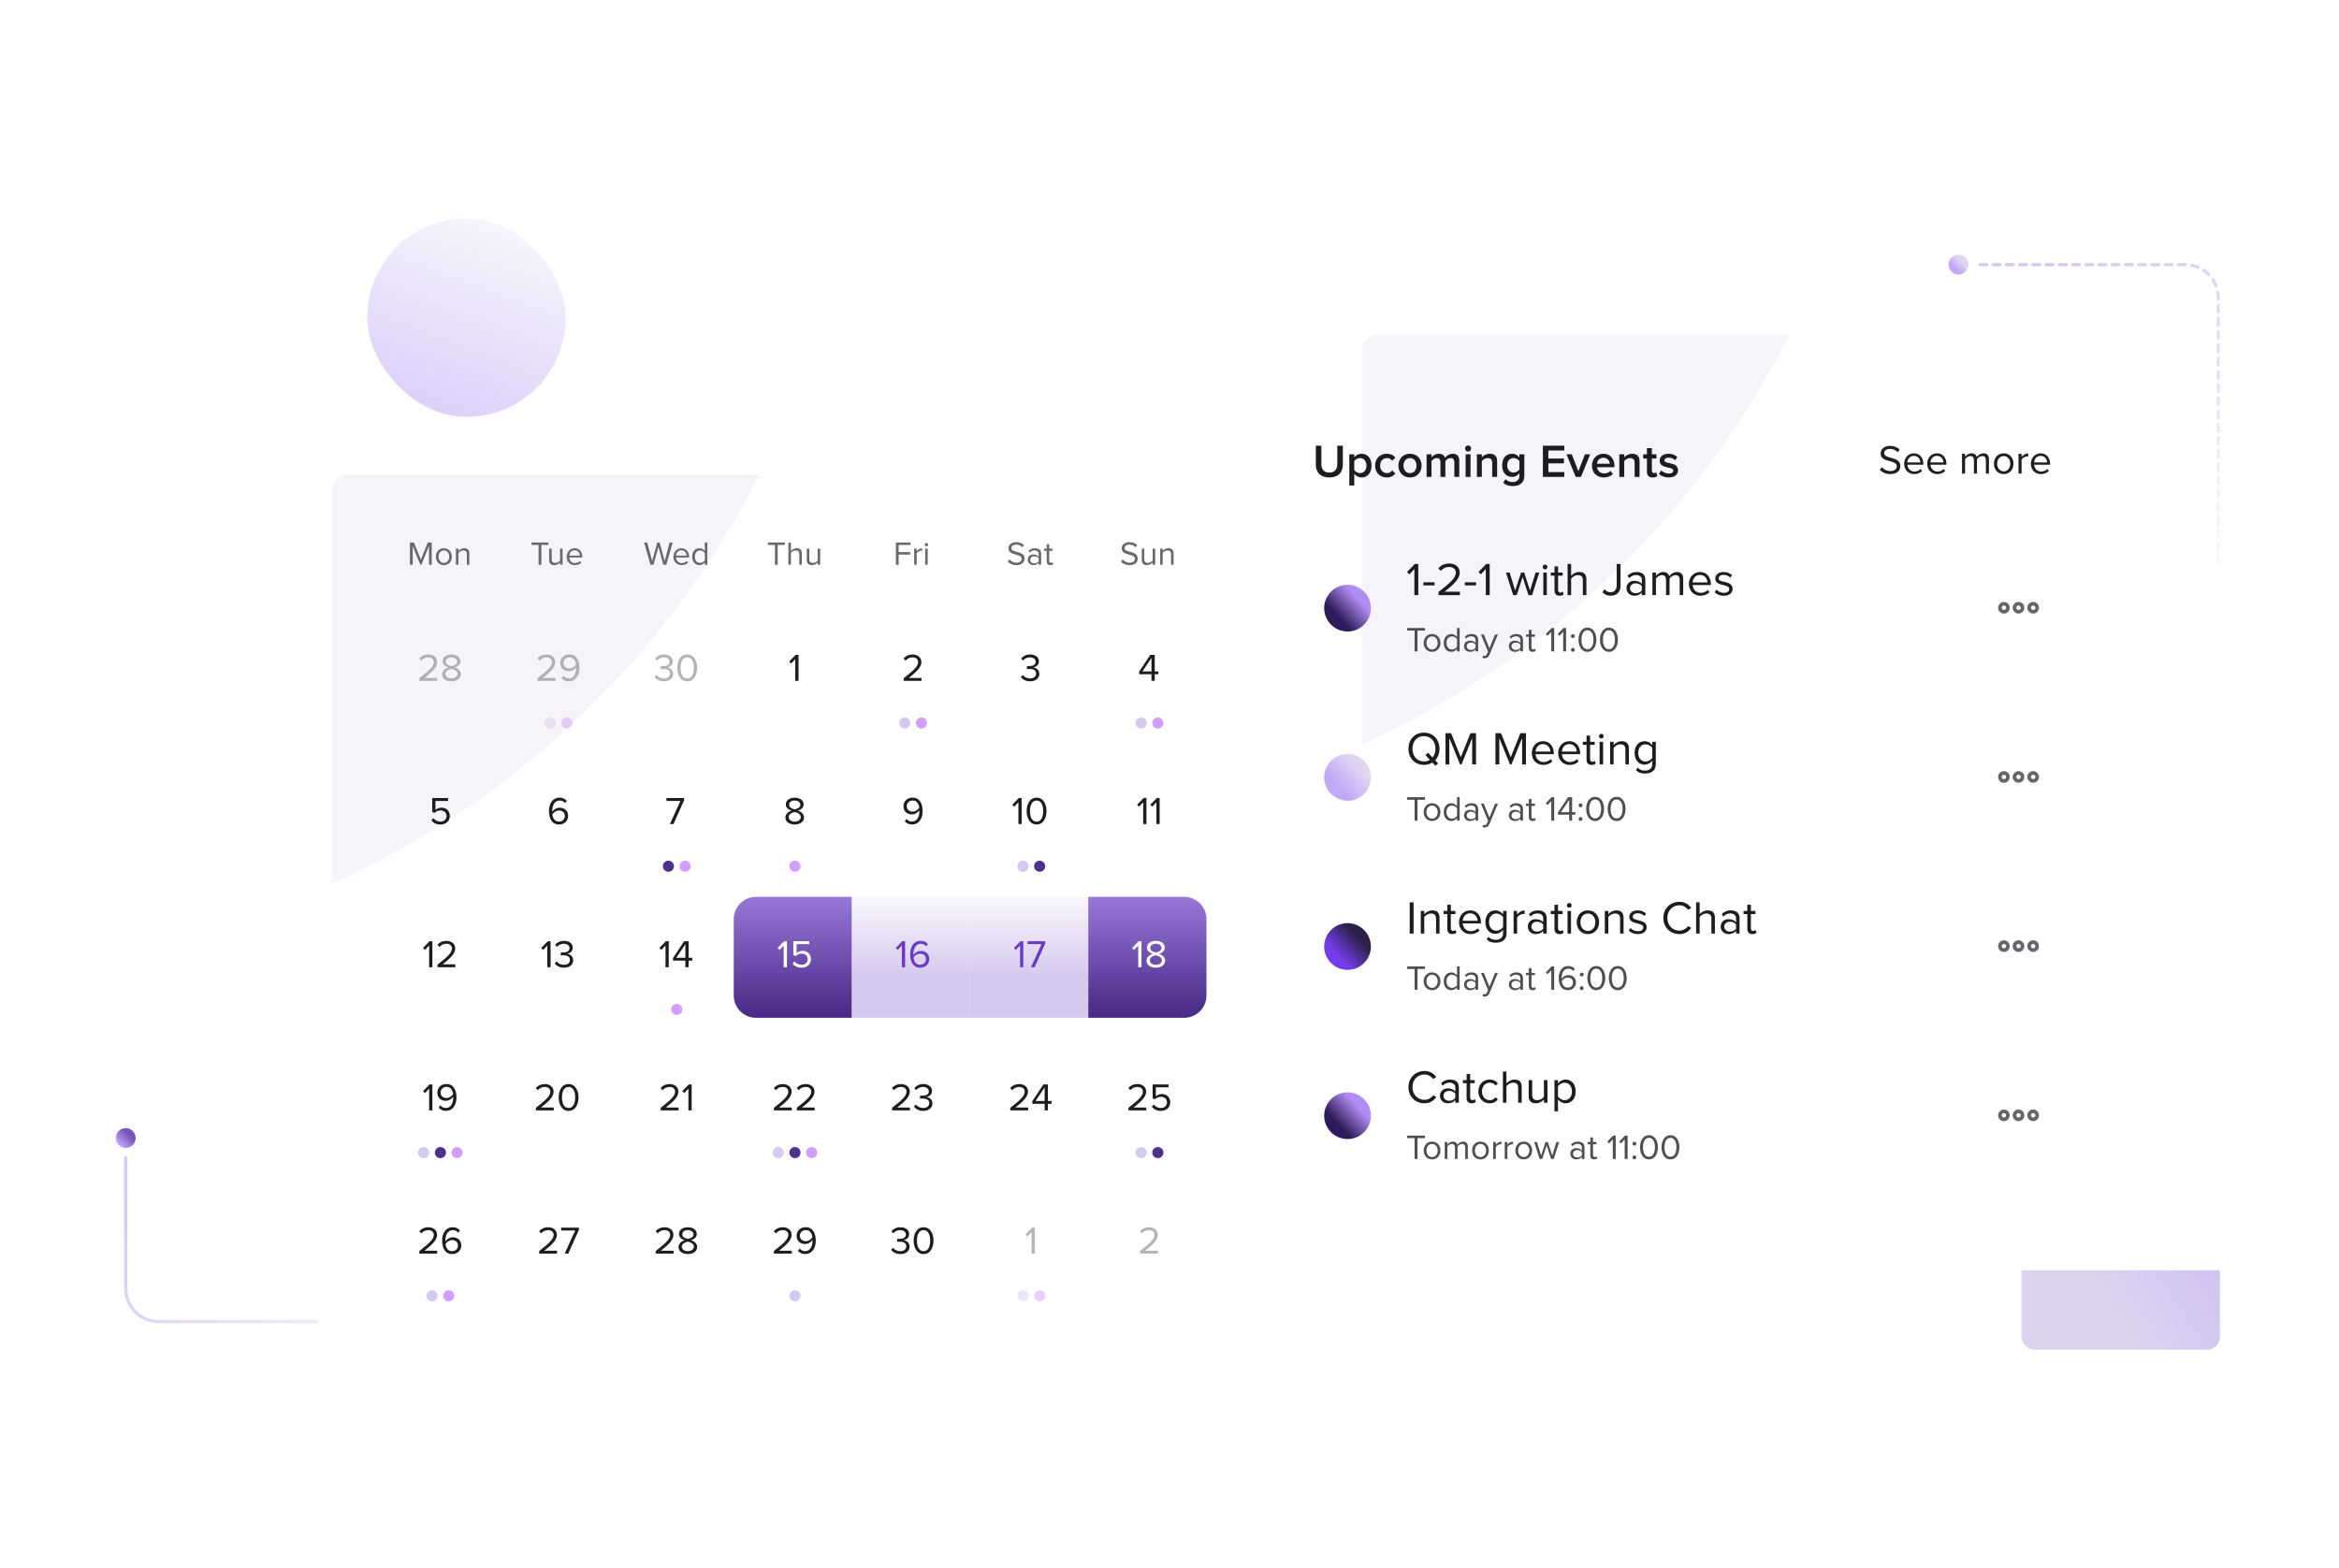 <svg width="707" height="474" viewBox="0 0 707 474" fill="none" xmlns="http://www.w3.org/2000/svg">
<g clip-path="url(#clip0_167_108993)">
<rect x="611" y="348" width="60" height="60" rx="3.83" fill="url(#paint0_linear_167_108993)"/>
<rect x="111" y="66" width="60" height="60" rx="30" fill="url(#paint1_linear_167_108993)" fill-opacity="0.55"/>
<g filter="url(#filter0_d_167_108993)">
<g clip-path="url(#clip1_167_108993)">
<rect x="365.279" y="97" width="286.908" height="286.909" rx="8.743" fill="white"/>
<g filter="url(#filter1_f_167_108993)">
<circle cx="258.68" cy="-20.147" r="268.914" fill="#F7F4F9"/>
</g>
</g>
<rect x="367.388" y="99.11" width="282.689" height="282.69" rx="6.633" stroke="white" stroke-width="4.219"/>
</g>
<path d="M401.812 144.326C399.082 144.326 397.725 142.756 397.725 140.423V134.723H399.407V140.38C399.407 141.879 400.242 142.855 401.812 142.855C403.381 142.855 404.216 141.879 404.216 140.38V134.723H405.899V140.423C405.899 142.756 404.555 144.326 401.812 144.326ZM411.537 144.326C410.675 144.326 409.911 143.93 409.345 143.208V146.758H407.861V137.325H409.345V138.259C409.855 137.58 410.646 137.156 411.537 137.156C413.305 137.156 414.564 138.485 414.564 140.734C414.564 142.982 413.305 144.326 411.537 144.326ZM411.099 143.011C412.273 143.011 413.037 142.063 413.037 140.734C413.037 139.404 412.273 138.471 411.099 138.471C410.406 138.471 409.685 138.867 409.345 139.376V142.077C409.671 142.586 410.406 143.011 411.099 143.011ZM419.161 144.326C417.097 144.326 415.64 142.798 415.64 140.734C415.64 138.669 417.097 137.156 419.161 137.156C420.505 137.156 421.297 137.721 421.778 138.372L420.802 139.263C420.42 138.725 419.897 138.471 419.232 138.471C418.002 138.471 417.167 139.404 417.167 140.734C417.167 142.063 418.002 143.011 419.232 143.011C419.897 143.011 420.42 142.728 420.802 142.19L421.778 143.109C421.297 143.746 420.505 144.326 419.161 144.326ZM426.191 144.326C424.013 144.326 422.683 142.685 422.683 140.734C422.683 138.768 424.013 137.156 426.191 137.156C428.369 137.156 429.698 138.768 429.698 140.734C429.698 142.685 428.369 144.326 426.191 144.326ZM426.191 143.011C427.463 143.011 428.156 141.95 428.156 140.734C428.156 139.532 427.463 138.471 426.191 138.471C424.932 138.471 424.225 139.532 424.225 140.734C424.225 141.95 424.932 143.011 426.191 143.011ZM441.085 144.156H439.6V139.701C439.6 138.966 439.275 138.471 438.469 138.471C437.804 138.471 437.182 138.923 436.885 139.376V144.156H435.4V139.701C435.4 138.966 435.089 138.471 434.283 138.471C433.618 138.471 433.01 138.938 432.699 139.376V144.156H431.214V137.325H432.699V138.245C432.996 137.835 433.887 137.156 434.934 137.156C435.952 137.156 436.574 137.665 436.8 138.4C437.182 137.792 438.087 137.156 439.12 137.156C440.364 137.156 441.085 137.835 441.085 139.22V144.156ZM443.758 136.491C443.249 136.491 442.839 136.081 442.839 135.572C442.839 135.063 443.249 134.653 443.758 134.653C444.267 134.653 444.677 135.063 444.677 135.572C444.677 136.081 444.267 136.491 443.758 136.491ZM444.493 144.156H443.008V137.325H444.493V144.156ZM452.529 144.156H451.044V139.885C451.044 138.81 450.493 138.471 449.658 138.471C448.909 138.471 448.258 138.923 447.905 139.376V144.156H446.42V137.325H447.905V138.245C448.357 137.707 449.248 137.156 450.323 137.156C451.794 137.156 452.529 137.948 452.529 139.348V144.156ZM457.243 146.928C456.084 146.928 455.221 146.673 454.373 145.91L455.066 144.835C455.631 145.471 456.338 145.712 457.243 145.712C458.219 145.712 459.266 145.259 459.266 143.802V143.025C458.742 143.718 457.965 144.17 457.074 144.17C455.334 144.17 454.047 142.912 454.047 140.663C454.047 138.443 455.306 137.156 457.074 137.156C457.936 137.156 458.714 137.538 459.266 138.273V137.325H460.751V143.802C460.751 146.263 458.912 146.928 457.243 146.928ZM457.512 142.841C458.205 142.841 458.926 142.431 459.266 141.936V139.376C458.926 138.881 458.205 138.471 457.512 138.471C456.324 138.471 455.575 139.348 455.575 140.663C455.575 141.978 456.324 142.841 457.512 142.841ZM472.826 144.156H466.363V134.723H472.826V136.18H468.018V138.612H472.727V140.069H468.018V142.699H472.826V144.156ZM477.877 144.156H476.279L473.493 137.325H475.091L477.085 142.445L479.079 137.325H480.663L477.877 144.156ZM484.763 144.326C482.698 144.326 481.185 142.897 481.185 140.734C481.185 138.754 482.628 137.156 484.65 137.156C486.701 137.156 488.002 138.711 488.002 140.861V141.229H482.741C482.854 142.247 483.618 143.109 484.904 143.109C485.583 143.109 486.361 142.841 486.856 142.346L487.535 143.322C486.842 143.972 485.838 144.326 484.763 144.326ZM486.573 140.168C486.531 139.362 485.979 138.372 484.636 138.372C483.377 138.372 482.783 139.348 482.727 140.168H486.573ZM495.577 144.156H494.092V139.885C494.092 138.81 493.54 138.471 492.706 138.471C491.956 138.471 491.306 138.923 490.952 139.376V144.156H489.467V137.325H490.952V138.245C491.405 137.707 492.296 137.156 493.37 137.156C494.841 137.156 495.577 137.948 495.577 139.348V144.156ZM499.57 144.326C498.41 144.326 497.816 143.703 497.816 142.558V138.612H496.685V137.325H497.816V135.459H499.301V137.325H500.687V138.612H499.301V142.19C499.301 142.657 499.527 143.011 499.952 143.011C500.234 143.011 500.489 142.883 500.602 142.756L500.956 143.887C500.687 144.128 500.249 144.326 499.57 144.326ZM504.369 144.326C503.195 144.326 502.148 143.944 501.441 143.251L502.12 142.19C502.601 142.685 503.548 143.138 504.425 143.138C505.316 143.138 505.783 142.77 505.783 142.233C505.783 140.889 501.653 141.851 501.653 139.22C501.653 138.103 502.615 137.156 504.34 137.156C505.5 137.156 506.377 137.566 506.985 138.103L506.363 139.15C505.953 138.697 505.203 138.329 504.34 138.329C503.563 138.329 503.082 138.697 503.082 139.178C503.082 140.38 507.211 139.475 507.211 142.19C507.211 143.406 506.207 144.326 504.369 144.326Z" fill="#1D1D1D"/>
<g clip-path="url(#clip2_167_108993)">
<path d="M571.361 143.304C569.938 143.304 568.874 142.76 568.193 141.993L568.812 141.201C569.344 141.82 570.235 142.389 571.398 142.389C572.871 142.389 573.341 141.597 573.341 140.953C573.341 138.825 568.453 140.013 568.453 137.068C568.453 135.707 569.666 134.766 571.299 134.766C572.549 134.766 573.527 135.199 574.22 135.929L573.601 136.684C572.982 135.991 572.116 135.694 571.213 135.694C570.235 135.694 569.517 136.226 569.517 137.006C569.517 138.862 574.405 137.798 574.405 140.879C574.405 142.067 573.589 143.304 571.361 143.304ZM578.612 143.304C576.83 143.304 575.555 142.03 575.555 140.161C575.555 138.429 576.793 137.031 578.5 137.031C580.307 137.031 581.371 138.441 581.371 140.236V140.471H576.545C576.619 141.597 577.399 142.537 578.686 142.537C579.379 142.537 580.06 142.265 580.542 141.77L580.988 142.376C580.381 142.97 579.577 143.304 578.612 143.304ZM580.456 139.778C580.443 138.899 579.849 137.798 578.488 137.798C577.213 137.798 576.582 138.875 576.533 139.778H580.456ZM585.584 143.304C583.802 143.304 582.528 142.03 582.528 140.161C582.528 138.429 583.765 137.031 585.473 137.031C587.28 137.031 588.344 138.441 588.344 140.236V140.471H583.518C583.592 141.597 584.372 142.537 585.659 142.537C586.352 142.537 587.032 142.265 587.515 141.77L587.96 142.376C587.354 142.97 586.55 143.304 585.584 143.304ZM587.428 139.778C587.416 138.899 586.822 137.798 585.461 137.798C584.186 137.798 583.555 138.875 583.505 139.778H587.428ZM601.192 143.156H600.264V139.097C600.264 138.342 599.942 137.86 599.162 137.86C598.544 137.86 597.888 138.293 597.578 138.776V143.156H596.65V139.097C596.65 138.342 596.341 137.86 595.549 137.86C594.943 137.86 594.299 138.305 593.977 138.788V143.156H593.049V137.179H593.977V138.045C594.237 137.662 595.029 137.031 595.92 137.031C596.823 137.031 597.343 137.526 597.516 138.144C597.851 137.6 598.655 137.031 599.521 137.031C600.61 137.031 601.192 137.637 601.192 138.837V143.156ZM605.654 143.304C603.835 143.304 602.697 141.894 602.697 140.161C602.697 138.429 603.835 137.031 605.654 137.031C607.473 137.031 608.611 138.429 608.611 140.161C608.611 141.894 607.473 143.304 605.654 143.304ZM605.654 142.475C606.929 142.475 607.634 141.386 607.634 140.161C607.634 138.949 606.929 137.86 605.654 137.86C604.379 137.86 603.674 138.949 603.674 140.161C603.674 141.386 604.379 142.475 605.654 142.475ZM611.052 143.156H610.124V137.179H611.052V138.132C611.535 137.513 612.228 137.043 613.045 137.043V137.996C612.933 137.984 612.822 137.971 612.686 137.971C612.104 137.971 611.325 138.441 611.052 138.924V143.156ZM616.919 143.304C615.137 143.304 613.862 142.03 613.862 140.161C613.862 138.429 615.1 137.031 616.807 137.031C618.614 137.031 619.678 138.441 619.678 140.236V140.471H614.852C614.927 141.597 615.706 142.537 616.993 142.537C617.686 142.537 618.367 142.265 618.849 141.77L619.295 142.376C618.688 142.97 617.884 143.304 616.919 143.304ZM618.763 139.778C618.75 138.899 618.156 137.798 616.795 137.798C615.521 137.798 614.889 138.875 614.84 139.778H618.763Z" fill="#1E1F1F"/>
</g>
<path d="M407.327 190.892C404.786 190.892 402.466 189.566 401.195 187.356C399.925 185.174 399.925 182.495 401.195 180.285C402.466 178.103 404.786 176.75 407.327 176.75C409.841 176.75 412.161 178.103 413.431 180.285C414.702 182.495 414.702 185.174 413.431 187.356C412.161 189.566 409.841 190.892 407.327 190.892Z" fill="url(#paint2_linear_167_108993)"/>
<path d="M428.695 179.905H427.522V172.013L426.008 173.625L425.301 172.904L427.663 170.472H428.695V179.905ZM433.615 176.949H430.221V176.015H433.615V176.949ZM441.277 179.905H434.8V178.957C438.194 176.298 440.047 174.729 440.047 173.102C440.047 171.886 439.043 171.377 438.067 171.377C436.936 171.377 436.059 171.858 435.507 172.565L434.786 171.815C435.507 170.854 436.738 170.33 438.067 170.33C439.637 170.33 441.235 171.221 441.235 173.102C441.235 175.026 439.283 176.779 436.653 178.858H441.277V179.905ZM446.169 176.949H442.775V176.015H446.169V176.949ZM450.281 179.905H449.108V172.013L447.594 173.625L446.887 172.904L449.249 170.472H450.281V179.905ZM463.089 179.905H462.014L460.233 174.417L458.451 179.905H457.39L455.212 173.074H456.315L457.984 178.519L459.78 173.074H460.699L462.481 178.519L464.15 173.074H465.267L463.089 179.905ZM467.026 172.098C466.63 172.098 466.305 171.787 466.305 171.391C466.305 170.995 466.63 170.67 467.026 170.67C467.422 170.67 467.733 170.995 467.733 171.391C467.733 171.787 467.422 172.098 467.026 172.098ZM467.549 179.905H466.489V173.074H467.549V179.905ZM471.405 180.074C470.386 180.074 469.877 179.494 469.877 178.476V174.007H468.746V173.074H469.877V171.207H470.952V173.074H472.338V174.007H470.952V178.25C470.952 178.759 471.178 179.127 471.631 179.127C471.942 179.127 472.211 178.985 472.352 178.83L472.663 179.636C472.394 179.89 472.013 180.074 471.405 180.074ZM479.507 179.905H478.446V175.407C478.446 174.191 477.838 173.852 476.905 173.852C476.085 173.852 475.293 174.361 474.897 174.912V179.905H473.836V170.472H474.897V174.064C475.364 173.484 476.297 172.904 477.329 172.904C478.758 172.904 479.507 173.597 479.507 175.082V179.905ZM486.84 180.074C485.851 180.074 485.03 179.749 484.38 178.985L485.002 178.094C485.398 178.589 485.95 179.028 486.77 179.028C487.929 179.028 488.665 178.222 488.665 177.048V170.472H489.839V177.062C489.839 179.098 488.523 180.074 486.84 180.074ZM497.328 179.905H496.268V179.127C495.716 179.749 494.924 180.074 494.005 180.074C492.859 180.074 491.629 179.296 491.629 177.812C491.629 176.27 492.845 175.563 494.005 175.563C494.938 175.563 495.716 175.86 496.268 176.482V175.252C496.268 174.347 495.532 173.823 494.542 173.823C493.722 173.823 493.057 174.106 492.449 174.771L491.954 174.036C492.69 173.272 493.567 172.904 494.684 172.904C496.14 172.904 497.328 173.555 497.328 175.209V179.905ZM494.401 179.311C495.136 179.311 495.858 179.028 496.268 178.462V177.161C495.858 176.609 495.136 176.327 494.401 176.327C493.397 176.327 492.704 176.949 492.704 177.812C492.704 178.688 493.397 179.311 494.401 179.311ZM508.774 179.905H507.713V175.266C507.713 174.403 507.345 173.852 506.454 173.852C505.747 173.852 504.998 174.347 504.644 174.898V179.905H503.584V175.266C503.584 174.403 503.23 173.852 502.325 173.852C501.632 173.852 500.897 174.361 500.529 174.912V179.905H499.468V173.074H500.529V174.064C500.826 173.625 501.731 172.904 502.749 172.904C503.782 172.904 504.376 173.47 504.574 174.177C504.955 173.555 505.875 172.904 506.865 172.904C508.109 172.904 508.774 173.597 508.774 174.969V179.905ZM513.987 180.074C511.95 180.074 510.494 178.618 510.494 176.482C510.494 174.502 511.908 172.904 513.859 172.904C515.924 172.904 517.14 174.516 517.14 176.567V176.836H511.625C511.71 178.123 512.601 179.197 514.072 179.197C514.864 179.197 515.641 178.886 516.193 178.321L516.702 179.014C516.009 179.692 515.09 180.074 513.987 180.074ZM516.094 176.044C516.08 175.04 515.401 173.781 513.845 173.781C512.389 173.781 511.667 175.011 511.611 176.044H516.094ZM521.036 180.074C519.905 180.074 518.971 179.721 518.279 178.999L518.816 178.236C519.268 178.759 520.131 179.212 521.065 179.212C522.111 179.212 522.691 178.717 522.691 178.038C522.691 176.383 518.462 177.401 518.462 174.87C518.462 173.795 519.367 172.904 520.994 172.904C522.168 172.904 522.988 173.343 523.525 173.894L523.03 174.63C522.62 174.135 521.885 173.767 520.994 173.767C520.06 173.767 519.481 174.234 519.481 174.842C519.481 176.327 523.709 175.351 523.709 178.01C523.709 179.155 522.79 180.074 521.036 180.074Z" fill="#1D1D1D"/>
<path d="M428.462 196.905H427.582V190.615H425.344V189.83H430.711V190.615H428.462V196.905ZM432.865 197.032C431.306 197.032 430.33 195.823 430.33 194.338C430.33 192.853 431.306 191.654 432.865 191.654C434.424 191.654 435.4 192.853 435.4 194.338C435.4 195.823 434.424 197.032 432.865 197.032ZM432.865 196.321C433.957 196.321 434.562 195.388 434.562 194.338C434.562 193.298 433.957 192.365 432.865 192.365C431.772 192.365 431.168 193.298 431.168 194.338C431.168 195.388 431.772 196.321 432.865 196.321ZM441.204 196.905H440.409V196.141C440.027 196.661 439.401 197.032 438.68 197.032C437.343 197.032 436.399 196.014 436.399 194.348C436.399 192.704 437.343 191.654 438.68 191.654C439.369 191.654 439.995 191.994 440.409 192.556V189.83H441.204V196.905ZM438.881 196.321C439.507 196.321 440.133 195.95 440.409 195.504V193.192C440.133 192.747 439.507 192.365 438.881 192.365C437.842 192.365 437.227 193.213 437.227 194.348C437.227 195.483 437.842 196.321 438.881 196.321ZM446.796 196.905H446V196.321C445.587 196.788 444.993 197.032 444.303 197.032C443.444 197.032 442.521 196.448 442.521 195.335C442.521 194.179 443.434 193.648 444.303 193.648C445.003 193.648 445.587 193.871 446 194.338V193.415C446 192.736 445.449 192.344 444.706 192.344C444.091 192.344 443.593 192.556 443.137 193.054L442.765 192.503C443.317 191.93 443.975 191.654 444.813 191.654C445.905 191.654 446.796 192.142 446.796 193.383V196.905ZM444.6 196.459C445.152 196.459 445.693 196.247 446 195.823V194.847C445.693 194.433 445.152 194.221 444.6 194.221C443.847 194.221 443.328 194.688 443.328 195.335C443.328 195.992 443.847 196.459 444.6 196.459ZM448.125 198.909L448.242 198.188C448.358 198.241 448.549 198.273 448.677 198.273C449.027 198.273 449.26 198.156 449.44 197.732L449.78 196.958L447.637 191.782H448.507L450.204 195.982L451.912 191.782H452.771L450.204 197.944C449.896 198.686 449.377 198.973 448.698 198.983C448.528 198.983 448.263 198.952 448.125 198.909ZM460.344 196.905H459.549V196.321C459.135 196.788 458.541 197.032 457.852 197.032C456.992 197.032 456.07 196.448 456.07 195.335C456.07 194.179 456.982 193.648 457.852 193.648C458.552 193.648 459.135 193.871 459.549 194.338V193.415C459.549 192.736 458.997 192.344 458.255 192.344C457.639 192.344 457.141 192.556 456.685 193.054L456.314 192.503C456.865 191.93 457.523 191.654 458.361 191.654C459.453 191.654 460.344 192.142 460.344 193.383V196.905ZM458.149 196.459C458.7 196.459 459.241 196.247 459.549 195.823V194.847C459.241 194.433 458.7 194.221 458.149 194.221C457.395 194.221 456.876 194.688 456.876 195.335C456.876 195.992 457.395 196.459 458.149 196.459ZM463.254 197.032C462.49 197.032 462.108 196.597 462.108 195.833V192.482H461.26V191.782H462.108V190.382H462.914V191.782H463.954V192.482H462.914V195.664C462.914 196.045 463.084 196.321 463.423 196.321C463.657 196.321 463.858 196.215 463.964 196.098L464.198 196.703C463.996 196.894 463.71 197.032 463.254 197.032ZM469.784 196.905H468.904V190.986L467.769 192.195L467.239 191.654L469.01 189.83H469.784V196.905ZM473.379 196.905H472.498V190.986L471.363 192.195L470.833 191.654L472.604 189.83H473.379V196.905ZM475.424 192.874C475.106 192.874 474.841 192.598 474.841 192.291C474.841 191.973 475.106 191.707 475.424 191.707C475.743 191.707 476.008 191.973 476.008 192.291C476.008 192.598 475.743 192.874 475.424 192.874ZM475.424 197.011C475.106 197.011 474.841 196.745 474.841 196.427C474.841 196.109 475.106 195.844 475.424 195.844C475.743 195.844 476.008 196.109 476.008 196.427C476.008 196.745 475.743 197.011 475.424 197.011ZM479.833 197.032C477.892 197.032 477.128 195.091 477.128 193.373C477.128 191.644 477.892 189.724 479.833 189.724C481.763 189.724 482.537 191.644 482.537 193.373C482.537 195.091 481.763 197.032 479.833 197.032ZM479.833 196.247C481.18 196.247 481.636 194.783 481.636 193.373C481.636 191.962 481.18 190.509 479.833 190.509C478.485 190.509 478.029 191.962 478.029 193.373C478.029 194.783 478.485 196.247 479.833 196.247ZM486.327 197.032C484.386 197.032 483.622 195.091 483.622 193.373C483.622 191.644 484.386 189.724 486.327 189.724C488.257 189.724 489.032 191.644 489.032 193.373C489.032 195.091 488.257 197.032 486.327 197.032ZM486.327 196.247C487.674 196.247 488.13 194.783 488.13 193.373C488.13 191.962 487.674 190.509 486.327 190.509C484.98 190.509 484.524 191.962 484.524 193.373C484.524 194.783 484.98 196.247 486.327 196.247Z" fill="#4F4F4F"/>
<path d="M614.558 184.367C614.918 184.367 615.221 184.091 615.221 183.705C615.221 183.345 614.918 183.042 614.558 183.042C614.172 183.042 613.896 183.345 613.896 183.705C613.896 184.091 614.172 184.367 614.558 184.367ZM614.558 181.937C615.166 181.937 615.746 182.296 616.078 182.821C616.381 183.373 616.381 184.064 616.078 184.588C615.746 185.141 615.166 185.472 614.558 185.472C613.923 185.472 613.343 185.141 613.012 184.588C612.708 184.064 612.708 183.373 613.012 182.821C613.343 182.296 613.923 181.937 614.558 181.937ZM610.139 184.367C610.498 184.367 610.802 184.091 610.802 183.705C610.802 183.345 610.498 183.042 610.139 183.042C609.752 183.042 609.476 183.345 609.476 183.705C609.476 184.091 609.752 184.367 610.139 184.367ZM610.139 181.937C610.747 181.937 611.327 182.296 611.658 182.821C611.962 183.373 611.962 184.064 611.658 184.588C611.327 185.141 610.747 185.472 610.139 185.472C609.504 185.472 608.924 185.141 608.592 184.588C608.288 184.064 608.288 183.373 608.592 182.821C608.924 182.296 609.504 181.937 610.139 181.937ZM606.383 183.705C606.383 183.345 606.079 183.042 605.72 183.042C605.333 183.042 605.057 183.345 605.057 183.705C605.057 184.091 605.333 184.367 605.72 184.367C606.079 184.367 606.383 184.091 606.383 183.705ZM603.952 183.705C603.952 183.097 604.283 182.517 604.836 182.185C605.361 181.882 606.051 181.882 606.604 182.185C607.128 182.517 607.487 183.097 607.487 183.705C607.487 184.34 607.128 184.92 606.604 185.251C606.051 185.555 605.361 185.555 604.836 185.251C604.283 184.92 603.952 184.34 603.952 183.705Z" fill="#656669"/>
<path d="M407.327 242.034C404.786 242.034 402.466 240.708 401.195 238.498C399.925 236.316 399.925 233.637 401.195 231.427C402.466 229.245 404.786 227.892 407.327 227.892C409.841 227.892 412.161 229.245 413.431 231.427C414.702 233.637 414.702 236.316 413.431 238.498C412.161 240.708 409.841 242.034 407.327 242.034Z" fill="url(#paint3_linear_167_108993)"/>
<path d="M430.407 231.216C427.621 231.216 425.726 229.123 425.726 226.337C425.726 223.551 427.621 221.458 430.407 221.458C433.193 221.458 435.102 223.551 435.102 226.337C435.102 227.737 434.621 228.954 433.801 229.83L434.692 230.778L433.886 231.485L432.966 230.509C432.259 230.962 431.382 231.216 430.407 231.216ZM430.407 230.17C431.085 230.17 431.694 230 432.203 229.689L430.859 228.232L431.679 227.539L433.009 228.982C433.56 228.303 433.886 227.384 433.886 226.337C433.886 224.131 432.514 222.505 430.407 222.505C428.285 222.505 426.942 224.131 426.942 226.337C426.942 228.529 428.285 230.17 430.407 230.17ZM446.156 231.047H444.982V223.113L441.786 231.047H441.305L438.095 223.113V231.047H436.921V221.614H438.604L441.546 228.883L444.473 221.614H446.156V231.047ZM461.251 231.047H460.077V223.113L456.881 231.047H456.4L453.19 223.113V231.047H452.016V221.614H453.699L456.641 228.883L459.568 221.614H461.251V231.047ZM466.506 231.216C464.47 231.216 463.013 229.76 463.013 227.624C463.013 225.644 464.427 224.046 466.379 224.046C468.443 224.046 469.66 225.659 469.66 227.709V227.978H464.144C464.229 229.265 465.12 230.34 466.591 230.34C467.383 230.34 468.161 230.028 468.712 229.463L469.221 230.156C468.528 230.835 467.609 231.216 466.506 231.216ZM468.613 227.186C468.599 226.182 467.92 224.923 466.365 224.923C464.908 224.923 464.187 226.153 464.13 227.186H468.613ZM474.475 231.216C472.438 231.216 470.982 229.76 470.982 227.624C470.982 225.644 472.396 224.046 474.347 224.046C476.412 224.046 477.628 225.659 477.628 227.709V227.978H472.113C472.198 229.265 473.089 230.34 474.56 230.34C475.351 230.34 476.129 230.028 476.681 229.463L477.19 230.156C476.497 230.835 475.578 231.216 474.475 231.216ZM476.582 227.186C476.568 226.182 475.889 224.923 474.333 224.923C472.877 224.923 472.155 226.153 472.099 227.186H476.582ZM481.086 231.216C480.068 231.216 479.558 230.637 479.558 229.618V225.149H478.427V224.216H479.558V222.349H480.633V224.216H482.019V225.149H480.633V229.392C480.633 229.901 480.859 230.269 481.312 230.269C481.623 230.269 481.892 230.127 482.033 229.972L482.344 230.778C482.076 231.032 481.694 231.216 481.086 231.216ZM484.041 223.24C483.645 223.24 483.319 222.929 483.319 222.533C483.319 222.137 483.645 221.812 484.041 221.812C484.437 221.812 484.748 222.137 484.748 222.533C484.748 222.929 484.437 223.24 484.041 223.24ZM484.564 231.047H483.503V224.216H484.564V231.047ZM492.351 231.047H491.304V226.578C491.304 225.362 490.682 224.994 489.763 224.994C488.928 224.994 488.15 225.503 487.74 226.054V231.047H486.68V224.216H487.74V225.206C488.221 224.626 489.155 224.046 490.187 224.046C491.601 224.046 492.351 224.768 492.351 226.252V231.047ZM497.226 233.818C496.081 233.818 495.289 233.592 494.469 232.786L495.006 232.022C495.572 232.687 496.25 232.942 497.226 232.942C498.358 232.942 499.432 232.39 499.432 230.948V229.915C498.923 230.608 498.089 231.131 497.127 231.131C495.345 231.131 494.087 229.802 494.087 227.596C494.087 225.404 495.331 224.046 497.127 224.046C498.046 224.046 498.881 224.499 499.432 225.248V224.216H500.493V230.948C500.493 233.111 498.895 233.818 497.226 233.818ZM497.396 230.184C498.23 230.184 499.051 229.675 499.432 229.081V226.083C499.051 225.503 498.23 224.994 497.396 224.994C496.01 224.994 495.19 226.083 495.19 227.596C495.19 229.095 496.01 230.184 497.396 230.184Z" fill="#1D1D1D"/>
<path d="M428.462 248.047H427.582V241.757H425.344V240.972H430.711V241.757H428.462V248.047ZM432.865 248.174C431.306 248.174 430.33 246.965 430.33 245.48C430.33 243.995 431.306 242.796 432.865 242.796C434.424 242.796 435.4 243.995 435.4 245.48C435.4 246.965 434.424 248.174 432.865 248.174ZM432.865 247.463C433.957 247.463 434.562 246.53 434.562 245.48C434.562 244.44 433.957 243.507 432.865 243.507C431.772 243.507 431.168 244.44 431.168 245.48C431.168 246.53 431.772 247.463 432.865 247.463ZM441.204 248.047H440.409V247.283C440.027 247.803 439.401 248.174 438.68 248.174C437.343 248.174 436.399 247.156 436.399 245.49C436.399 243.846 437.343 242.796 438.68 242.796C439.369 242.796 439.995 243.136 440.409 243.698V240.972H441.204V248.047ZM438.881 247.463C439.507 247.463 440.133 247.092 440.409 246.647V244.334C440.133 243.889 439.507 243.507 438.881 243.507C437.842 243.507 437.227 244.356 437.227 245.49C437.227 246.625 437.842 247.463 438.881 247.463ZM446.796 248.047H446V247.463C445.587 247.93 444.993 248.174 444.303 248.174C443.444 248.174 442.521 247.591 442.521 246.477C442.521 245.321 443.434 244.79 444.303 244.79C445.003 244.79 445.587 245.013 446 245.48V244.557C446 243.878 445.449 243.486 444.706 243.486C444.091 243.486 443.593 243.698 443.137 244.196L442.765 243.645C443.317 243.072 443.975 242.796 444.813 242.796C445.905 242.796 446.796 243.284 446.796 244.525V248.047ZM444.6 247.601C445.152 247.601 445.693 247.389 446 246.965V245.989C445.693 245.575 445.152 245.363 444.6 245.363C443.847 245.363 443.328 245.83 443.328 246.477C443.328 247.134 443.847 247.601 444.6 247.601ZM448.125 250.051L448.242 249.33C448.358 249.383 448.549 249.415 448.677 249.415C449.027 249.415 449.26 249.298 449.44 248.874L449.78 248.1L447.637 242.924H448.507L450.204 247.124L451.912 242.924H452.771L450.204 249.086C449.896 249.829 449.377 250.115 448.698 250.126C448.528 250.126 448.263 250.094 448.125 250.051ZM460.344 248.047H459.549V247.463C459.135 247.93 458.541 248.174 457.852 248.174C456.992 248.174 456.07 247.591 456.07 246.477C456.07 245.321 456.982 244.79 457.852 244.79C458.552 244.79 459.135 245.013 459.549 245.48V244.557C459.549 243.878 458.997 243.486 458.255 243.486C457.639 243.486 457.141 243.698 456.685 244.196L456.314 243.645C456.865 243.072 457.523 242.796 458.361 242.796C459.453 242.796 460.344 243.284 460.344 244.525V248.047ZM458.149 247.601C458.7 247.601 459.241 247.389 459.549 246.965V245.989C459.241 245.575 458.7 245.363 458.149 245.363C457.395 245.363 456.876 245.83 456.876 246.477C456.876 247.134 457.395 247.601 458.149 247.601ZM463.254 248.174C462.49 248.174 462.108 247.739 462.108 246.975V243.624H461.26V242.924H462.108V241.524H462.914V242.924H463.954V243.624H462.914V246.806C462.914 247.188 463.084 247.463 463.423 247.463C463.657 247.463 463.858 247.357 463.964 247.241L464.198 247.845C463.996 248.036 463.71 248.174 463.254 248.174ZM469.784 248.047H468.904V242.128L467.769 243.337L467.239 242.796L469.01 240.972H469.784V248.047ZM475.192 248.047H474.312V246.254H470.95V245.522L473.983 240.972H475.192V245.48H476.189V246.254H475.192V248.047ZM474.312 245.48V241.789L471.83 245.48H474.312ZM477.745 244.016C477.426 244.016 477.161 243.74 477.161 243.433C477.161 243.115 477.426 242.849 477.745 242.849C478.063 242.849 478.328 243.115 478.328 243.433C478.328 243.74 478.063 244.016 477.745 244.016ZM477.745 248.153C477.426 248.153 477.161 247.888 477.161 247.569C477.161 247.251 477.426 246.986 477.745 246.986C478.063 246.986 478.328 247.251 478.328 247.569C478.328 247.888 478.063 248.153 477.745 248.153ZM482.153 248.174C480.212 248.174 479.448 246.233 479.448 244.515C479.448 242.786 480.212 240.866 482.153 240.866C484.083 240.866 484.857 242.786 484.857 244.515C484.857 246.233 484.083 248.174 482.153 248.174ZM482.153 247.389C483.5 247.389 483.956 245.925 483.956 244.515C483.956 243.104 483.5 241.651 482.153 241.651C480.806 241.651 480.35 243.104 480.35 244.515C480.35 245.925 480.806 247.389 482.153 247.389ZM488.647 248.174C486.706 248.174 485.942 246.233 485.942 244.515C485.942 242.786 486.706 240.866 488.647 240.866C490.578 240.866 491.352 242.786 491.352 244.515C491.352 246.233 490.578 248.174 488.647 248.174ZM488.647 247.389C489.994 247.389 490.45 245.925 490.45 244.515C490.45 243.104 489.994 241.651 488.647 241.651C487.3 241.651 486.844 243.104 486.844 244.515C486.844 245.925 487.3 247.389 488.647 247.389Z" fill="#4F4F4F"/>
<path d="M614.558 235.51C614.918 235.51 615.221 235.233 615.221 234.847C615.221 234.488 614.918 234.184 614.558 234.184C614.172 234.184 613.896 234.488 613.896 234.847C613.896 235.233 614.172 235.51 614.558 235.51ZM614.558 233.079C615.166 233.079 615.746 233.438 616.078 233.963C616.381 234.515 616.381 235.206 616.078 235.731C615.746 236.283 615.166 236.614 614.558 236.614C613.923 236.614 613.343 236.283 613.012 235.731C612.708 235.206 612.708 234.515 613.012 233.963C613.343 233.438 613.923 233.079 614.558 233.079ZM610.139 235.51C610.498 235.51 610.802 235.233 610.802 234.847C610.802 234.488 610.498 234.184 610.139 234.184C609.752 234.184 609.476 234.488 609.476 234.847C609.476 235.233 609.752 235.51 610.139 235.51ZM610.139 233.079C610.747 233.079 611.327 233.438 611.658 233.963C611.962 234.515 611.962 235.206 611.658 235.731C611.327 236.283 610.747 236.614 610.139 236.614C609.504 236.614 608.924 236.283 608.592 235.731C608.288 235.206 608.288 234.515 608.592 233.963C608.924 233.438 609.504 233.079 610.139 233.079ZM606.383 234.847C606.383 234.488 606.079 234.184 605.72 234.184C605.333 234.184 605.057 234.488 605.057 234.847C605.057 235.233 605.333 235.51 605.72 235.51C606.079 235.51 606.383 235.233 606.383 234.847ZM603.952 234.847C603.952 234.239 604.283 233.659 604.836 233.327C605.361 233.024 606.051 233.024 606.604 233.327C607.128 233.659 607.487 234.239 607.487 234.847C607.487 235.482 607.128 236.062 606.604 236.393C606.051 236.697 605.361 236.697 604.836 236.393C604.283 236.062 603.952 235.482 603.952 234.847Z" fill="#656669"/>
<path d="M407.327 293.176C404.786 293.176 402.466 291.85 401.195 289.64C399.925 287.458 399.925 284.779 401.195 282.569C402.466 280.387 404.786 279.034 407.327 279.034C409.841 279.034 412.161 280.387 413.431 282.569C414.702 284.779 414.702 287.458 413.431 289.64C412.161 291.85 409.841 293.176 407.327 293.176Z" fill="url(#paint4_linear_167_108993)"/>
<path d="M427.281 282.189H426.107V272.756H427.281V282.189ZM435.12 282.189H434.073V277.72C434.073 276.504 433.451 276.136 432.532 276.136C431.697 276.136 430.919 276.645 430.509 277.197V282.189H429.449V275.358H430.509V276.348C430.99 275.768 431.923 275.188 432.956 275.188C434.37 275.188 435.12 275.91 435.12 277.395V282.189ZM438.991 282.358C437.973 282.358 437.464 281.779 437.464 280.76V276.291H436.332V275.358H437.464V273.491H438.539V275.358H439.924V276.291H438.539V280.534C438.539 281.043 438.765 281.411 439.217 281.411C439.528 281.411 439.797 281.269 439.939 281.114L440.25 281.92C439.981 282.175 439.599 282.358 438.991 282.358ZM444.506 282.358C442.469 282.358 441.013 280.902 441.013 278.766C441.013 276.786 442.427 275.188 444.378 275.188C446.443 275.188 447.659 276.801 447.659 278.851V279.12H442.144C442.229 280.407 443.12 281.482 444.591 281.482C445.383 281.482 446.16 281.17 446.712 280.605L447.221 281.298C446.528 281.977 445.609 282.358 444.506 282.358ZM446.613 278.328C446.599 277.324 445.92 276.065 444.364 276.065C442.908 276.065 442.186 277.296 442.13 278.328H446.613ZM452.121 284.961C450.975 284.961 450.183 284.734 449.363 283.928L449.901 283.165C450.466 283.829 451.145 284.084 452.121 284.084C453.252 284.084 454.327 283.532 454.327 282.09V281.057C453.818 281.75 452.984 282.274 452.022 282.274C450.24 282.274 448.981 280.944 448.981 278.738C448.981 276.546 450.226 275.188 452.022 275.188C452.941 275.188 453.775 275.641 454.327 276.39V275.358H455.388V282.09C455.388 284.253 453.79 284.961 452.121 284.961ZM452.291 281.326C453.125 281.326 453.945 280.817 454.327 280.223V277.225C453.945 276.645 453.125 276.136 452.291 276.136C450.905 276.136 450.084 277.225 450.084 278.738C450.084 280.237 450.905 281.326 452.291 281.326ZM458.572 282.189H457.512V275.358H458.572V276.447C459.124 275.74 459.916 275.203 460.849 275.203V276.291C460.722 276.277 460.595 276.263 460.439 276.263C459.774 276.263 458.884 276.801 458.572 277.352V282.189ZM467.511 282.189H466.451V281.411C465.899 282.033 465.107 282.358 464.188 282.358C463.042 282.358 461.812 281.581 461.812 280.096C461.812 278.554 463.028 277.847 464.188 277.847C465.121 277.847 465.899 278.144 466.451 278.766V277.536C466.451 276.631 465.715 276.108 464.725 276.108C463.905 276.108 463.24 276.39 462.632 277.055L462.137 276.32C462.873 275.556 463.749 275.188 464.867 275.188C466.323 275.188 467.511 275.839 467.511 277.494V282.189ZM464.584 281.595C465.319 281.595 466.041 281.312 466.451 280.746V279.445C466.041 278.894 465.319 278.611 464.584 278.611C463.58 278.611 462.887 279.233 462.887 280.096C462.887 280.973 463.58 281.595 464.584 281.595ZM471.391 282.358C470.372 282.358 469.863 281.779 469.863 280.76V276.291H468.732V275.358H469.863V273.491H470.938V275.358H472.324V276.291H470.938V280.534C470.938 281.043 471.164 281.411 471.617 281.411C471.928 281.411 472.197 281.269 472.338 281.114L472.649 281.92C472.381 282.175 471.999 282.358 471.391 282.358ZM474.346 274.382C473.95 274.382 473.624 274.071 473.624 273.675C473.624 273.279 473.95 272.954 474.346 272.954C474.742 272.954 475.053 273.279 475.053 273.675C475.053 274.071 474.742 274.382 474.346 274.382ZM474.869 282.189H473.808V275.358H474.869V282.189ZM479.969 282.358C477.89 282.358 476.589 280.746 476.589 278.766C476.589 276.786 477.89 275.188 479.969 275.188C482.048 275.188 483.349 276.786 483.349 278.766C483.349 280.746 482.048 282.358 479.969 282.358ZM479.969 281.411C481.425 281.411 482.231 280.166 482.231 278.766C482.231 277.38 481.425 276.136 479.969 276.136C478.512 276.136 477.706 277.38 477.706 278.766C477.706 280.166 478.512 281.411 479.969 281.411ZM490.749 282.189H489.702V277.72C489.702 276.504 489.08 276.136 488.161 276.136C487.326 276.136 486.548 276.645 486.138 277.197V282.189H485.078V275.358H486.138V276.348C486.619 275.768 487.553 275.188 488.585 275.188C489.999 275.188 490.749 275.91 490.749 277.395V282.189ZM495.059 282.358C493.927 282.358 492.994 282.005 492.301 281.284L492.838 280.52C493.291 281.043 494.153 281.496 495.087 281.496C496.133 281.496 496.713 281.001 496.713 280.322C496.713 278.667 492.485 279.686 492.485 277.154C492.485 276.079 493.39 275.188 495.016 275.188C496.19 275.188 497.01 275.627 497.548 276.178L497.053 276.914C496.642 276.419 495.907 276.051 495.016 276.051C494.083 276.051 493.503 276.518 493.503 277.126C493.503 278.611 497.731 277.635 497.731 280.294C497.731 281.439 496.812 282.358 495.059 282.358ZM507.626 282.358C504.91 282.358 502.775 280.379 502.775 277.479C502.775 274.58 504.91 272.6 507.626 272.6C509.294 272.6 510.454 273.392 511.204 274.467L510.228 275.019C509.69 274.213 508.7 273.647 507.626 273.647C505.561 273.647 503.991 275.217 503.991 277.479C503.991 279.714 505.561 281.312 507.626 281.312C508.7 281.312 509.69 280.732 510.228 279.94L511.218 280.478C510.426 281.566 509.294 282.358 507.626 282.358ZM518.356 282.189H517.296V277.692C517.296 276.475 516.688 276.136 515.754 276.136C514.934 276.136 514.142 276.645 513.746 277.197V282.189H512.685V272.756H513.746V276.348C514.213 275.768 515.146 275.188 516.178 275.188C517.607 275.188 518.356 275.881 518.356 277.366V282.189ZM525.806 282.189H524.745V281.411C524.194 282.033 523.402 282.358 522.482 282.358C521.337 282.358 520.107 281.581 520.107 280.096C520.107 278.554 521.323 277.847 522.482 277.847C523.416 277.847 524.194 278.144 524.745 278.766V277.536C524.745 276.631 524.01 276.108 523.02 276.108C522.2 276.108 521.535 276.39 520.927 277.055L520.432 276.32C521.167 275.556 522.044 275.188 523.161 275.188C524.618 275.188 525.806 275.839 525.806 277.494V282.189ZM522.878 281.595C523.614 281.595 524.335 281.312 524.745 280.746V279.445C524.335 278.894 523.614 278.611 522.878 278.611C521.874 278.611 521.181 279.233 521.181 280.096C521.181 280.973 521.874 281.595 522.878 281.595ZM529.685 282.358C528.667 282.358 528.158 281.779 528.158 280.76V276.291H527.026V275.358H528.158V273.491H529.233V275.358H530.619V276.291H529.233V280.534C529.233 281.043 529.459 281.411 529.911 281.411C530.223 281.411 530.491 281.269 530.633 281.114L530.944 281.92C530.675 282.175 530.293 282.358 529.685 282.358Z" fill="#1D1D1D"/>
<path d="M428.462 299.189H427.582V292.899H425.344V292.114H430.711V292.899H428.462V299.189ZM432.865 299.316C431.306 299.316 430.33 298.107 430.33 296.622C430.33 295.137 431.306 293.938 432.865 293.938C434.424 293.938 435.4 295.137 435.4 296.622C435.4 298.107 434.424 299.316 432.865 299.316ZM432.865 298.605C433.957 298.605 434.562 297.672 434.562 296.622C434.562 295.583 433.957 294.649 432.865 294.649C431.772 294.649 431.168 295.583 431.168 296.622C431.168 297.672 431.772 298.605 432.865 298.605ZM441.204 299.189H440.409V298.425C440.027 298.945 439.401 299.316 438.68 299.316C437.343 299.316 436.399 298.298 436.399 296.633C436.399 294.989 437.343 293.938 438.68 293.938C439.369 293.938 439.995 294.278 440.409 294.84V292.114H441.204V299.189ZM438.881 298.605C439.507 298.605 440.133 298.234 440.409 297.789V295.476C440.133 295.031 439.507 294.649 438.881 294.649C437.842 294.649 437.227 295.498 437.227 296.633C437.227 297.767 437.842 298.605 438.881 298.605ZM446.796 299.189H446V298.605C445.587 299.072 444.993 299.316 444.303 299.316C443.444 299.316 442.521 298.733 442.521 297.619C442.521 296.463 443.434 295.933 444.303 295.933C445.003 295.933 445.587 296.155 446 296.622V295.699C446 295.02 445.449 294.628 444.706 294.628C444.091 294.628 443.593 294.84 443.137 295.339L442.765 294.787C443.317 294.214 443.975 293.938 444.813 293.938C445.905 293.938 446.796 294.426 446.796 295.667V299.189ZM444.6 298.743C445.152 298.743 445.693 298.531 446 298.107V297.131C445.693 296.717 445.152 296.505 444.6 296.505C443.847 296.505 443.328 296.972 443.328 297.619C443.328 298.277 443.847 298.743 444.6 298.743ZM448.125 301.193L448.242 300.472C448.358 300.525 448.549 300.557 448.677 300.557C449.027 300.557 449.26 300.44 449.44 300.016L449.78 299.242L447.637 294.066H448.507L450.204 298.266L451.912 294.066H452.771L450.204 300.228C449.896 300.971 449.377 301.257 448.698 301.268C448.528 301.268 448.263 301.236 448.125 301.193ZM460.344 299.189H459.549V298.605C459.135 299.072 458.541 299.316 457.852 299.316C456.992 299.316 456.07 298.733 456.07 297.619C456.07 296.463 456.982 295.933 457.852 295.933C458.552 295.933 459.135 296.155 459.549 296.622V295.699C459.549 295.02 458.997 294.628 458.255 294.628C457.639 294.628 457.141 294.84 456.685 295.339L456.314 294.787C456.865 294.214 457.523 293.938 458.361 293.938C459.453 293.938 460.344 294.426 460.344 295.667V299.189ZM458.149 298.743C458.7 298.743 459.241 298.531 459.549 298.107V297.131C459.241 296.717 458.7 296.505 458.149 296.505C457.395 296.505 456.876 296.972 456.876 297.619C456.876 298.277 457.395 298.743 458.149 298.743ZM463.254 299.316C462.49 299.316 462.108 298.881 462.108 298.117V294.766H461.26V294.066H462.108V292.666H462.914V294.066H463.954V294.766H462.914V297.948C462.914 298.33 463.084 298.605 463.423 298.605C463.657 298.605 463.858 298.499 463.964 298.383L464.198 298.987C463.996 299.178 463.71 299.316 463.254 299.316ZM469.784 299.189H468.904V293.27L467.769 294.479L467.239 293.938L469.01 292.114H469.784V299.189ZM473.888 299.316C471.904 299.316 471.151 297.587 471.151 295.657C471.151 293.748 472.042 292.008 474.036 292.008C474.938 292.008 475.553 292.348 475.988 292.857L475.542 293.514C475.182 293.09 474.768 292.793 474.036 292.793C472.657 292.793 472.042 294.182 472.042 295.572C472.042 295.667 472.042 295.752 472.042 295.848C472.35 295.36 473.135 294.745 474.047 294.745C475.32 294.745 476.359 295.498 476.359 297.004C476.359 298.224 475.426 299.316 473.888 299.316ZM473.845 298.531C474.938 298.531 475.468 297.704 475.468 297.036C475.468 295.996 474.747 295.508 473.845 295.508C473.135 295.508 472.456 295.943 472.074 296.558C472.148 297.439 472.615 298.531 473.845 298.531ZM478.097 295.158C477.779 295.158 477.513 294.882 477.513 294.575C477.513 294.257 477.779 293.992 478.097 293.992C478.415 293.992 478.68 294.257 478.68 294.575C478.68 294.882 478.415 295.158 478.097 295.158ZM478.097 299.295C477.779 299.295 477.513 299.03 477.513 298.711C477.513 298.393 477.779 298.128 478.097 298.128C478.415 298.128 478.68 298.393 478.68 298.711C478.68 299.03 478.415 299.295 478.097 299.295ZM482.505 299.316C480.564 299.316 479.8 297.375 479.8 295.657C479.8 293.928 480.564 292.008 482.505 292.008C484.435 292.008 485.21 293.928 485.21 295.657C485.21 297.375 484.435 299.316 482.505 299.316ZM482.505 298.531C483.852 298.531 484.308 297.067 484.308 295.657C484.308 294.246 483.852 292.793 482.505 292.793C481.158 292.793 480.702 294.246 480.702 295.657C480.702 297.067 481.158 298.531 482.505 298.531ZM488.999 299.316C487.058 299.316 486.295 297.375 486.295 295.657C486.295 293.928 487.058 292.008 488.999 292.008C490.93 292.008 491.704 293.928 491.704 295.657C491.704 297.375 490.93 299.316 488.999 299.316ZM488.999 298.531C490.346 298.531 490.802 297.067 490.802 295.657C490.802 294.246 490.346 292.793 488.999 292.793C487.652 292.793 487.196 294.246 487.196 295.657C487.196 297.067 487.652 298.531 488.999 298.531Z" fill="#4F4F4F"/>
<path d="M614.558 286.652C614.918 286.652 615.221 286.375 615.221 285.989C615.221 285.63 614.918 285.326 614.558 285.326C614.172 285.326 613.896 285.63 613.896 285.989C613.896 286.375 614.172 286.652 614.558 286.652ZM614.558 284.221C615.166 284.221 615.746 284.58 616.078 285.105C616.381 285.657 616.381 286.348 616.078 286.873C615.746 287.425 615.166 287.756 614.558 287.756C613.923 287.756 613.343 287.425 613.012 286.873C612.708 286.348 612.708 285.657 613.012 285.105C613.343 284.58 613.923 284.221 614.558 284.221ZM610.139 286.652C610.498 286.652 610.802 286.375 610.802 285.989C610.802 285.63 610.498 285.326 610.139 285.326C609.752 285.326 609.476 285.63 609.476 285.989C609.476 286.375 609.752 286.652 610.139 286.652ZM610.139 284.221C610.747 284.221 611.327 284.58 611.658 285.105C611.962 285.657 611.962 286.348 611.658 286.873C611.327 287.425 610.747 287.756 610.139 287.756C609.504 287.756 608.924 287.425 608.592 286.873C608.288 286.348 608.288 285.657 608.592 285.105C608.924 284.58 609.504 284.221 610.139 284.221ZM606.383 285.989C606.383 285.63 606.079 285.326 605.72 285.326C605.333 285.326 605.057 285.63 605.057 285.989C605.057 286.375 605.333 286.652 605.72 286.652C606.079 286.652 606.383 286.375 606.383 285.989ZM603.952 285.989C603.952 285.381 604.283 284.801 604.836 284.47C605.361 284.166 606.051 284.166 606.604 284.47C607.128 284.801 607.487 285.381 607.487 285.989C607.487 286.624 607.128 287.204 606.604 287.536C606.051 287.839 605.361 287.839 604.836 287.536C604.283 287.204 603.952 286.624 603.952 285.989Z" fill="#656669"/>
<path d="M407.327 344.318C404.786 344.318 402.466 342.992 401.195 340.783C399.925 338.6 399.925 335.921 401.195 333.712C402.466 331.529 404.786 330.176 407.327 330.176C409.841 330.176 412.161 331.529 413.431 333.712C414.702 335.921 414.702 338.6 413.431 340.783C412.161 342.992 409.841 344.318 407.327 344.318Z" fill="url(#paint5_linear_167_108993)"/>
<path d="M430.576 333.501C427.861 333.501 425.726 331.521 425.726 328.622C425.726 325.722 427.861 323.743 430.576 323.743C432.245 323.743 433.405 324.534 434.154 325.609L433.178 326.161C432.641 325.355 431.651 324.789 430.576 324.789C428.512 324.789 426.942 326.359 426.942 328.622C426.942 330.856 428.512 332.454 430.576 332.454C431.651 332.454 432.641 331.874 433.178 331.082L434.168 331.62C433.376 332.709 432.245 333.501 430.576 333.501ZM440.954 333.331H439.893V332.553C439.341 333.175 438.549 333.501 437.63 333.501C436.485 333.501 435.254 332.723 435.254 331.238C435.254 329.696 436.47 328.989 437.63 328.989C438.564 328.989 439.341 329.286 439.893 329.908V328.678C439.893 327.773 439.157 327.25 438.168 327.25C437.347 327.25 436.683 327.533 436.075 328.197L435.58 327.462C436.315 326.698 437.192 326.331 438.309 326.331C439.766 326.331 440.954 326.981 440.954 328.636V333.331ZM438.026 332.737C438.762 332.737 439.483 332.454 439.893 331.888V330.587C439.483 330.036 438.762 329.753 438.026 329.753C437.022 329.753 436.329 330.375 436.329 331.238C436.329 332.115 437.022 332.737 438.026 332.737ZM444.833 333.501C443.815 333.501 443.306 332.921 443.306 331.902V327.434H442.174V326.5H443.306V324.633H444.38V326.5H445.766V327.434H444.38V331.676C444.38 332.185 444.607 332.553 445.059 332.553C445.37 332.553 445.639 332.412 445.78 332.256L446.092 333.062C445.823 333.317 445.441 333.501 444.833 333.501ZM450.263 333.501C448.226 333.501 446.855 331.931 446.855 329.908C446.855 327.886 448.226 326.331 450.263 326.331C451.507 326.331 452.243 326.84 452.766 327.518L452.059 328.155C451.606 327.533 451.026 327.278 450.319 327.278C448.877 327.278 447.958 328.395 447.958 329.908C447.958 331.422 448.877 332.553 450.319 332.553C451.026 332.553 451.606 332.27 452.059 331.662L452.766 332.313C452.243 332.991 451.507 333.501 450.263 333.501ZM459.951 333.331H458.891V328.834C458.891 327.617 458.283 327.278 457.349 327.278C456.529 327.278 455.737 327.787 455.341 328.339V333.331H454.28V323.898H455.341V327.49C455.808 326.91 456.741 326.331 457.773 326.331C459.202 326.331 459.951 327.023 459.951 328.508V333.331ZM467.74 333.331H466.68V332.369C466.156 332.963 465.265 333.501 464.247 333.501C462.819 333.501 462.069 332.793 462.069 331.323V326.5H463.13V330.997C463.13 332.199 463.738 332.553 464.671 332.553C465.492 332.553 466.284 332.072 466.68 331.521V326.5H467.74V333.331ZM473.224 333.501C472.291 333.501 471.485 333.048 470.919 332.298V335.933H469.858V326.5H470.919V327.518C471.414 326.825 472.263 326.331 473.224 326.331C475.02 326.331 476.265 327.688 476.265 329.908C476.265 332.115 475.02 333.501 473.224 333.501ZM472.956 332.553C474.327 332.553 475.148 331.422 475.148 329.908C475.148 328.395 474.327 327.278 472.956 327.278C472.121 327.278 471.287 327.773 470.919 328.367V331.45C471.287 332.044 472.121 332.553 472.956 332.553Z" fill="#1D1D1D"/>
<path d="M428.462 350.331H427.582V344.041H425.344V343.256H430.711V344.041H428.462V350.331ZM432.865 350.458C431.306 350.458 430.33 349.249 430.33 347.764C430.33 346.279 431.306 345.081 432.865 345.081C434.424 345.081 435.4 346.279 435.4 347.764C435.4 349.249 434.424 350.458 432.865 350.458ZM432.865 349.747C433.957 349.747 434.562 348.814 434.562 347.764C434.562 346.725 433.957 345.791 432.865 345.791C431.772 345.791 431.168 346.725 431.168 347.764C431.168 348.814 431.772 349.747 432.865 349.747ZM443.676 350.331H442.88V346.852C442.88 346.205 442.604 345.791 441.936 345.791C441.406 345.791 440.844 346.162 440.578 346.576V350.331H439.783V346.852C439.783 346.205 439.518 345.791 438.839 345.791C438.319 345.791 437.768 346.173 437.492 346.587V350.331H436.696V345.208H437.492V345.95C437.715 345.622 438.393 345.081 439.157 345.081C439.931 345.081 440.377 345.505 440.525 346.035C440.812 345.568 441.501 345.081 442.244 345.081C443.177 345.081 443.676 345.6 443.676 346.629V350.331ZM447.5 350.458C445.941 350.458 444.965 349.249 444.965 347.764C444.965 346.279 445.941 345.081 447.5 345.081C449.06 345.081 450.035 346.279 450.035 347.764C450.035 349.249 449.06 350.458 447.5 350.458ZM447.5 349.747C448.593 349.747 449.197 348.814 449.197 347.764C449.197 346.725 448.593 345.791 447.5 345.791C446.408 345.791 445.803 346.725 445.803 347.764C445.803 348.814 446.408 349.747 447.5 349.747ZM452.128 350.331H451.332V345.208H452.128V346.025C452.541 345.494 453.135 345.091 453.835 345.091V345.908C453.74 345.897 453.644 345.887 453.528 345.887C453.029 345.887 452.361 346.29 452.128 346.703V350.331ZM455.629 350.331H454.833V345.208H455.629V346.025C456.042 345.494 456.636 345.091 457.336 345.091V345.908C457.241 345.897 457.145 345.887 457.029 345.887C456.53 345.887 455.862 346.29 455.629 346.703V350.331ZM460.572 350.458C459.013 350.458 458.037 349.249 458.037 347.764C458.037 346.279 459.013 345.081 460.572 345.081C462.131 345.081 463.107 346.279 463.107 347.764C463.107 349.249 462.131 350.458 460.572 350.458ZM460.572 349.747C461.665 349.747 462.269 348.814 462.269 347.764C462.269 346.725 461.665 345.791 460.572 345.791C459.48 345.791 458.875 346.725 458.875 347.764C458.875 348.814 459.48 349.747 460.572 349.747ZM469.644 350.331H468.837L467.501 346.215L466.165 350.331H465.369L463.736 345.208H464.563L465.815 349.291L467.162 345.208H467.851L469.187 349.291L470.439 345.208H471.277L469.644 350.331ZM478.937 350.331H478.141V349.747C477.727 350.214 477.133 350.458 476.444 350.458C475.585 350.458 474.662 349.875 474.662 348.761C474.662 347.605 475.574 347.075 476.444 347.075C477.144 347.075 477.727 347.297 478.141 347.764V346.841C478.141 346.162 477.59 345.77 476.847 345.77C476.232 345.77 475.733 345.982 475.277 346.481L474.906 345.929C475.458 345.356 476.115 345.081 476.953 345.081C478.046 345.081 478.937 345.568 478.937 346.809V350.331ZM476.741 349.885C477.293 349.885 477.834 349.673 478.141 349.249V348.273C477.834 347.859 477.293 347.647 476.741 347.647C475.988 347.647 475.468 348.114 475.468 348.761C475.468 349.419 475.988 349.885 476.741 349.885ZM481.846 350.458C481.083 350.458 480.701 350.023 480.701 349.26V345.908H479.852V345.208H480.701V343.808H481.507V345.208H482.546V345.908H481.507V349.09C481.507 349.472 481.676 349.747 482.016 349.747C482.249 349.747 482.451 349.641 482.557 349.525L482.79 350.129C482.589 350.32 482.302 350.458 481.846 350.458ZM488.377 350.331H487.497V344.412L486.362 345.622L485.831 345.081L487.603 343.256H488.377V350.331ZM491.971 350.331H491.091V344.412L489.956 345.622L489.426 345.081L491.197 343.256H491.971V350.331ZM494.017 346.3C493.699 346.3 493.433 346.025 493.433 345.717C493.433 345.399 493.699 345.134 494.017 345.134C494.335 345.134 494.6 345.399 494.6 345.717C494.6 346.025 494.335 346.3 494.017 346.3ZM494.017 350.437C493.699 350.437 493.433 350.172 493.433 349.854C493.433 349.535 493.699 349.27 494.017 349.27C494.335 349.27 494.6 349.535 494.6 349.854C494.6 350.172 494.335 350.437 494.017 350.437ZM498.425 350.458C496.484 350.458 495.72 348.517 495.72 346.799C495.72 345.07 496.484 343.15 498.425 343.15C500.355 343.15 501.13 345.07 501.13 346.799C501.13 348.517 500.355 350.458 498.425 350.458ZM498.425 349.673C499.772 349.673 500.228 348.21 500.228 346.799C500.228 345.388 499.772 343.935 498.425 343.935C497.078 343.935 496.622 345.388 496.622 346.799C496.622 348.21 497.078 349.673 498.425 349.673ZM504.919 350.458C502.978 350.458 502.215 348.517 502.215 346.799C502.215 345.07 502.978 343.15 504.919 343.15C506.85 343.15 507.624 345.07 507.624 346.799C507.624 348.517 506.85 350.458 504.919 350.458ZM504.919 349.673C506.266 349.673 506.723 348.21 506.723 346.799C506.723 345.388 506.266 343.935 504.919 343.935C503.572 343.935 503.116 345.388 503.116 346.799C503.116 348.21 503.572 349.673 504.919 349.673Z" fill="#4F4F4F"/>
<path d="M614.558 337.794C614.918 337.794 615.221 337.518 615.221 337.131C615.221 336.772 614.918 336.468 614.558 336.468C614.172 336.468 613.896 336.772 613.896 337.131C613.896 337.518 614.172 337.794 614.558 337.794ZM614.558 335.363C615.166 335.363 615.746 335.722 616.078 336.247C616.381 336.799 616.381 337.49 616.078 338.015C615.746 338.567 615.166 338.899 614.558 338.899C613.923 338.899 613.343 338.567 613.012 338.015C612.708 337.49 612.708 336.799 613.012 336.247C613.343 335.722 613.923 335.363 614.558 335.363ZM610.139 337.794C610.498 337.794 610.802 337.518 610.802 337.131C610.802 336.772 610.498 336.468 610.139 336.468C609.752 336.468 609.476 336.772 609.476 337.131C609.476 337.518 609.752 337.794 610.139 337.794ZM610.139 335.363C610.747 335.363 611.327 335.722 611.658 336.247C611.962 336.799 611.962 337.49 611.658 338.015C611.327 338.567 610.747 338.899 610.139 338.899C609.504 338.899 608.924 338.567 608.592 338.015C608.288 337.49 608.288 336.799 608.592 336.247C608.924 335.722 609.504 335.363 610.139 335.363ZM606.383 337.131C606.383 336.772 606.079 336.468 605.72 336.468C605.333 336.468 605.057 336.772 605.057 337.131C605.057 337.518 605.333 337.794 605.72 337.794C606.079 337.794 606.383 337.518 606.383 337.131ZM603.952 337.131C603.952 336.523 604.283 335.943 604.836 335.612C605.361 335.308 606.051 335.308 606.604 335.612C607.128 335.943 607.487 336.523 607.487 337.131C607.487 337.766 607.128 338.346 606.604 338.678C606.051 338.981 605.361 338.981 604.836 338.678C604.283 338.346 603.952 337.766 603.952 337.131Z" fill="#656669"/>
<path d="M38 350V389.5C38 395.023 42.477 399.5 48 399.5H129.5" stroke="url(#paint6_linear_167_108993)" stroke-linecap="round"/>
<path d="M598.5 80L660.5 80C666.023 80 670.5 84.477 670.5 90L670.5 171.5" stroke="url(#paint7_linear_167_108993)" stroke-linecap="round" stroke-dasharray="2 2"/>
<circle cx="592" cy="80" r="3" fill="url(#paint8_linear_167_108993)"/>
<circle cx="38" cy="344" r="3" fill="url(#paint9_linear_167_108993)"/>
<g filter="url(#filter2_d_167_108993)">
<g clip-path="url(#clip3_167_108993)">
<rect x="54" y="97" width="286.908" height="286.909" rx="8.743" fill="white"/>
<g filter="url(#filter3_f_167_108993)">
<circle cx="-52.599" cy="-20.147" r="268.914" fill="#F7F4F9"/>
</g>
<path d="M88.304 128.517H87.466V122.856L85.186 128.517H84.843L82.552 122.856V128.517H81.714V121.786H82.915L85.014 126.973L87.103 121.786H88.304V128.517ZM91.974 128.638C90.49 128.638 89.561 127.488 89.561 126.075C89.561 124.662 90.49 123.522 91.974 123.522C93.457 123.522 94.385 124.662 94.385 126.075C94.385 127.488 93.457 128.638 91.974 128.638ZM91.974 127.962C93.013 127.962 93.588 127.074 93.588 126.075C93.588 125.086 93.013 124.198 91.974 124.198C90.934 124.198 90.359 125.086 90.359 126.075C90.359 127.074 90.934 127.962 91.974 127.962ZM99.666 128.517H98.919V125.328C98.919 124.46 98.475 124.198 97.819 124.198C97.224 124.198 96.669 124.561 96.376 124.955V128.517H95.619V123.643H96.376V124.349C96.719 123.935 97.385 123.522 98.122 123.522C99.131 123.522 99.666 124.036 99.666 125.096V128.517Z" fill="#696969"/>
<path d="M121.44 128.517H120.602V122.533H118.473V121.786H123.579V122.533H121.44V128.517ZM127.851 128.517H127.095V127.831C126.721 128.255 126.085 128.638 125.359 128.638C124.34 128.638 123.805 128.134 123.805 127.084V123.643H124.562V126.852C124.562 127.71 124.995 127.962 125.662 127.962C126.247 127.962 126.812 127.619 127.095 127.225V123.643H127.851V128.517ZM131.573 128.638C130.12 128.638 129.08 127.599 129.08 126.075C129.08 124.662 130.09 123.522 131.482 123.522C132.956 123.522 133.824 124.672 133.824 126.135V126.327H129.888C129.948 127.246 130.584 128.012 131.634 128.012C132.199 128.012 132.754 127.79 133.148 127.387L133.511 127.881C133.016 128.366 132.36 128.638 131.573 128.638ZM133.077 125.762C133.067 125.045 132.582 124.147 131.472 124.147C130.433 124.147 129.918 125.025 129.878 125.762H133.077Z" fill="#696969"/>
<path d="M159.214 128.517H158.306L156.823 123.088L155.339 128.517H154.431L152.513 121.786H153.442L154.935 127.397L156.479 121.786H157.176L158.72 127.397L160.203 121.786H161.142L159.214 128.517ZM163.844 128.638C162.391 128.638 161.352 127.599 161.352 126.075C161.352 124.662 162.361 123.522 163.753 123.522C165.227 123.522 166.095 124.672 166.095 126.135V126.327H162.159C162.219 127.246 162.855 128.012 163.905 128.012C164.47 128.012 165.025 127.79 165.419 127.387L165.782 127.881C165.287 128.366 164.631 128.638 163.844 128.638ZM165.348 125.762C165.338 125.045 164.853 124.147 163.743 124.147C162.704 124.147 162.189 125.025 162.149 125.762H165.348ZM171.61 128.517H170.853V127.79C170.489 128.285 169.894 128.638 169.208 128.638C167.936 128.638 167.038 127.669 167.038 126.085C167.038 124.521 167.936 123.522 169.208 123.522C169.864 123.522 170.459 123.845 170.853 124.379V121.786H171.61V128.517ZM169.4 127.962C169.995 127.962 170.59 127.609 170.853 127.185V124.985C170.59 124.561 169.995 124.198 169.4 124.198C168.411 124.198 167.825 125.005 167.825 126.085C167.825 127.165 168.411 127.962 169.4 127.962Z" fill="#696969"/>
<path d="M192.885 128.517H192.047V122.533H189.918V121.786H195.024V122.533H192.885V128.517ZM200.164 128.517H199.407V125.308C199.407 124.44 198.973 124.198 198.307 124.198C197.722 124.198 197.157 124.561 196.874 124.955V128.517H196.117V121.786H196.874V124.349C197.207 123.935 197.873 123.522 198.61 123.522C199.629 123.522 200.164 124.016 200.164 125.076V128.517ZM205.722 128.517H204.965V127.831C204.592 128.255 203.956 128.638 203.23 128.638C202.21 128.638 201.675 128.134 201.675 127.084V123.643H202.432V126.852C202.432 127.71 202.866 127.962 203.532 127.962C204.118 127.962 204.683 127.619 204.965 127.225V123.643H205.722V128.517Z" fill="#696969"/>
<path d="M229.442 128.517H228.604V121.786H233.014V122.533H229.442V124.702H232.944V125.449H229.442V128.517ZM234.889 128.517H234.132V123.643H234.889V124.42C235.283 123.915 235.848 123.532 236.514 123.532V124.309C236.423 124.299 236.332 124.289 236.221 124.289C235.747 124.289 235.111 124.672 234.889 125.066V128.517ZM237.847 122.946C237.564 122.946 237.332 122.724 237.332 122.442C237.332 122.159 237.564 121.927 237.847 121.927C238.13 121.927 238.352 122.159 238.352 122.442C238.352 122.724 238.13 122.946 237.847 122.946ZM238.22 128.517H237.464V123.643H238.22V128.517Z" fill="#696969"/>
<path d="M265.007 128.638C263.846 128.638 262.978 128.194 262.423 127.568L262.928 126.923C263.362 127.427 264.088 127.891 265.037 127.891C266.238 127.891 266.621 127.246 266.621 126.721C266.621 124.985 262.635 125.954 262.635 123.552C262.635 122.442 263.624 121.675 264.956 121.675C265.975 121.675 266.773 122.028 267.338 122.623L266.833 123.239C266.329 122.674 265.622 122.432 264.885 122.432C264.088 122.432 263.503 122.866 263.503 123.501C263.503 125.015 267.489 124.147 267.489 126.66C267.489 127.629 266.823 128.638 265.007 128.638ZM272.514 128.517H271.757V127.962C271.364 128.406 270.799 128.638 270.143 128.638C269.325 128.638 268.447 128.083 268.447 127.023C268.447 125.923 269.315 125.419 270.143 125.419C270.809 125.419 271.364 125.631 271.757 126.075V125.197C271.757 124.551 271.233 124.178 270.526 124.178C269.941 124.178 269.467 124.379 269.033 124.854L268.679 124.329C269.204 123.784 269.83 123.522 270.627 123.522C271.667 123.522 272.514 123.986 272.514 125.167V128.517ZM270.425 128.093C270.95 128.093 271.465 127.891 271.757 127.488V126.559C271.465 126.166 270.95 125.964 270.425 125.964C269.709 125.964 269.214 126.408 269.214 127.023C269.214 127.649 269.709 128.093 270.425 128.093ZM275.283 128.638C274.556 128.638 274.193 128.224 274.193 127.498V124.309H273.385V123.643H274.193V122.311H274.96V123.643H275.949V124.309H274.96V127.336C274.96 127.7 275.121 127.962 275.444 127.962C275.666 127.962 275.858 127.861 275.959 127.75L276.181 128.325C275.989 128.507 275.717 128.638 275.283 128.638Z" fill="#696969"/>
<path d="M299.229 128.638C298.069 128.638 297.201 128.194 296.646 127.568L297.15 126.923C297.584 127.427 298.311 127.891 299.259 127.891C300.46 127.891 300.844 127.246 300.844 126.721C300.844 124.985 296.858 125.954 296.858 123.552C296.858 122.442 297.847 121.675 299.179 121.675C300.198 121.675 300.995 122.028 301.56 122.623L301.056 123.239C300.551 122.674 299.845 122.432 299.108 122.432C298.311 122.432 297.726 122.866 297.726 123.501C297.726 125.015 301.712 124.147 301.712 126.66C301.712 127.629 301.046 128.638 299.229 128.638ZM306.979 128.517H306.222V127.831C305.849 128.255 305.213 128.638 304.486 128.638C303.467 128.638 302.932 128.134 302.932 127.084V123.643H303.689V126.852C303.689 127.71 304.123 127.962 304.789 127.962C305.375 127.962 305.94 127.619 306.222 127.225V123.643H306.979V128.517ZM312.538 128.517H311.791V125.328C311.791 124.46 311.347 124.198 310.691 124.198C310.095 124.198 309.54 124.561 309.248 124.955V128.517H308.491V123.643H309.248V124.349C309.591 123.935 310.257 123.522 310.993 123.522C312.003 123.522 312.538 124.036 312.538 125.096V128.517Z" fill="#696969"/>
<g opacity="0.5">
<path d="M89.955 163.611H84.563V162.822C87.388 160.609 88.931 159.302 88.931 157.948C88.931 156.935 88.095 156.511 87.282 156.511C86.341 156.511 85.611 156.912 85.151 157.5L84.551 156.876C85.151 156.076 86.176 155.64 87.282 155.64C88.589 155.64 89.92 156.382 89.92 157.948C89.92 159.549 88.295 161.009 86.105 162.74H89.955V163.611ZM94.275 163.752C92.721 163.752 91.461 162.963 91.461 161.621C91.461 160.573 92.356 159.855 93.333 159.561C92.426 159.302 91.591 158.701 91.591 157.677C91.591 156.264 92.968 155.64 94.275 155.64C95.57 155.64 96.971 156.264 96.971 157.677C96.971 158.701 96.123 159.302 95.217 159.561C96.194 159.855 97.089 160.573 97.089 161.621C97.089 162.952 95.817 163.752 94.275 163.752ZM94.275 159.16C94.758 159.078 95.982 158.76 95.982 157.806C95.982 156.994 95.217 156.511 94.275 156.511C93.321 156.511 92.579 156.994 92.579 157.806C92.579 158.76 93.804 159.078 94.275 159.16ZM94.275 162.881C95.24 162.881 96.1 162.363 96.1 161.515C96.1 160.491 94.758 160.055 94.275 159.996C93.792 160.055 92.45 160.491 92.45 161.515C92.45 162.363 93.298 162.881 94.275 162.881Z" fill="#696969"/>
</g>
<g opacity="0.5">
<path d="M125.678 163.611H120.285V162.822C123.111 160.609 124.654 159.302 124.654 157.948C124.654 156.935 123.818 156.511 123.005 156.511C122.063 156.511 121.333 156.912 120.874 157.5L120.274 156.876C120.874 156.076 121.898 155.64 123.005 155.64C124.312 155.64 125.643 156.382 125.643 157.948C125.643 159.549 124.018 161.009 121.828 162.74H125.678V163.611ZM129.739 163.74C128.738 163.74 128.055 163.352 127.56 162.798L128.055 162.068C128.455 162.539 128.926 162.869 129.739 162.869C131.328 162.869 131.952 161.28 131.952 159.784C131.952 159.69 131.952 159.584 131.94 159.478C131.599 160.02 130.728 160.703 129.727 160.703C128.314 160.703 127.148 159.867 127.148 158.195C127.148 156.841 128.184 155.628 129.903 155.628C132.093 155.628 132.941 157.547 132.941 159.69C132.941 161.809 131.94 163.74 129.739 163.74ZM129.95 159.855C130.728 159.855 131.493 159.372 131.917 158.678C131.823 157.712 131.304 156.499 129.939 156.499C128.738 156.499 128.137 157.406 128.137 158.16C128.137 159.313 128.938 159.855 129.95 159.855Z" fill="#696969"/>
<circle cx="124.127" cy="176.362" r="1.682" fill="#D6C9EF"/>
<circle cx="129.172" cy="176.362" r="1.682" fill="#D19FFB"/>
</g>
<g opacity="0.5">
<path d="M158.504 163.752C157.173 163.752 156.196 163.163 155.714 162.457L156.29 161.845C156.75 162.457 157.55 162.881 158.48 162.881C159.622 162.881 160.317 162.304 160.317 161.409C160.317 160.432 159.516 160.02 158.363 160.02C158.033 160.02 157.668 160.02 157.55 160.032V159.137C157.68 159.149 158.045 159.149 158.363 159.149C159.352 159.149 160.188 158.76 160.188 157.853C160.188 156.982 159.387 156.511 158.433 156.511C157.574 156.511 156.938 156.841 156.361 157.465L155.819 156.853C156.385 156.158 157.291 155.64 158.516 155.64C160.023 155.64 161.165 156.405 161.165 157.724C161.165 158.866 160.211 159.431 159.481 159.549C160.188 159.62 161.294 160.22 161.294 161.492C161.294 162.798 160.235 163.752 158.504 163.752ZM165.529 163.752C163.374 163.752 162.526 161.598 162.526 159.69C162.526 157.771 163.374 155.64 165.529 155.64C167.672 155.64 168.531 157.771 168.531 159.69C168.531 161.598 167.672 163.752 165.529 163.752ZM165.529 162.881C167.024 162.881 167.53 161.256 167.53 159.69C167.53 158.124 167.024 156.511 165.529 156.511C164.033 156.511 163.527 158.124 163.527 159.69C163.527 161.256 164.033 162.881 165.529 162.881Z" fill="#696969"/>
</g>
<path d="M199.168 163.611H198.19V157.041L196.931 158.383L196.342 157.783L198.308 155.758H199.168V163.611Z" fill="#1D1D1D"/>
<path d="M236.345 163.611H230.953V162.822C233.779 160.609 235.321 159.302 235.321 157.948C235.321 156.935 234.485 156.511 233.673 156.511C232.731 156.511 232.001 156.912 231.542 157.5L230.941 156.876C231.542 156.076 232.566 155.64 233.673 155.64C234.98 155.64 236.31 156.382 236.31 157.948C236.31 159.549 234.685 161.009 232.495 162.74H236.345V163.611Z" fill="#1D1D1D"/>
<circle cx="231.294" cy="176.362" r="1.682" fill="#D6C9EF"/>
<circle cx="236.34" cy="176.362" r="1.682" fill="#D19FFB"/>
<path d="M269.171 163.752C267.841 163.752 266.864 163.163 266.381 162.457L266.958 161.845C267.417 162.457 268.218 162.881 269.148 162.881C270.29 162.881 270.985 162.304 270.985 161.409C270.985 160.432 270.184 160.02 269.03 160.02C268.7 160.02 268.335 160.02 268.218 160.032V159.137C268.347 159.149 268.712 159.149 269.03 159.149C270.019 159.149 270.855 158.76 270.855 157.853C270.855 156.982 270.054 156.511 269.101 156.511C268.241 156.511 267.605 156.841 267.029 157.465L266.487 156.853C267.052 156.158 267.959 155.64 269.183 155.64C270.69 155.64 271.832 156.405 271.832 157.724C271.832 158.866 270.879 159.431 270.149 159.549C270.855 159.62 271.962 160.22 271.962 161.492C271.962 162.798 270.902 163.752 269.171 163.752Z" fill="#1D1D1D"/>
<path d="M306.849 163.611H305.871V161.621H302.139V160.809L305.506 155.758H306.849V160.762H307.955V161.621H306.849V163.611ZM305.871 160.762V156.664L303.116 160.762H305.871Z" fill="#1D1D1D"/>
<circle cx="302.739" cy="176.362" r="1.682" fill="#D6C9EF"/>
<circle cx="307.785" cy="176.362" r="1.682" fill="#D19FFB"/>
<path d="M90.971 207.036C89.652 207.036 88.793 206.553 88.204 205.776L88.805 205.117C89.323 205.788 90.017 206.165 90.971 206.165C92.042 206.165 92.784 205.435 92.784 204.481C92.784 203.445 92.042 202.785 90.983 202.785C90.3 202.785 89.699 203.009 89.169 203.515L88.451 203.268V199.041H93.255V199.913H89.429V202.644C89.817 202.267 90.476 201.938 91.265 201.938C92.584 201.938 93.773 202.821 93.773 204.446C93.773 206.035 92.549 207.036 90.971 207.036Z" fill="#1D1D1D"/>
<path d="M126.788 207.036C124.586 207.036 123.75 205.117 123.75 202.974C123.75 200.855 124.739 198.924 126.953 198.924C127.953 198.924 128.636 199.3 129.119 199.866L128.624 200.596C128.224 200.125 127.765 199.795 126.953 199.795C125.422 199.795 124.739 201.337 124.739 202.88C124.739 202.986 124.739 203.08 124.739 203.186C125.081 202.644 125.952 201.961 126.964 201.961C128.377 201.961 129.531 202.797 129.531 204.469C129.531 205.823 128.495 207.036 126.788 207.036ZM126.741 206.165C127.953 206.165 128.542 205.246 128.542 204.504C128.542 203.351 127.741 202.809 126.741 202.809C125.952 202.809 125.198 203.292 124.774 203.975C124.857 204.952 125.375 206.165 126.741 206.165Z" fill="#1D1D1D"/>
<path d="M161.38 206.895H160.297L163.464 199.913H159.237V199.041H164.594V199.712L161.38 206.895Z" fill="#1D1D1D"/>
<circle cx="159.849" cy="219.645" r="1.682" fill="#4F308D"/>
<circle cx="164.895" cy="219.645" r="1.682" fill="#D19FFB"/>
<path d="M198.021 207.036C196.467 207.036 195.207 206.247 195.207 204.905C195.207 203.857 196.102 203.139 197.079 202.844C196.172 202.585 195.336 201.985 195.336 200.961C195.336 199.548 196.714 198.924 198.021 198.924C199.316 198.924 200.717 199.548 200.717 200.961C200.717 201.985 199.869 202.585 198.963 202.844C199.94 203.139 200.835 203.857 200.835 204.905C200.835 206.235 199.563 207.036 198.021 207.036ZM198.021 202.444C198.504 202.362 199.728 202.044 199.728 201.09C199.728 200.278 198.963 199.795 198.021 199.795C197.067 199.795 196.325 200.278 196.325 201.09C196.325 202.044 197.55 202.362 198.021 202.444ZM198.021 206.165C198.986 206.165 199.846 205.647 199.846 204.799C199.846 203.774 198.504 203.339 198.021 203.28C197.538 203.339 196.196 203.774 196.196 204.799C196.196 205.647 197.044 206.165 198.021 206.165Z" fill="#1D1D1D"/>
<circle cx="198.095" cy="219.645" r="1.682" fill="#D19FFB"/>
<path d="M233.484 207.024C232.484 207.024 231.801 206.636 231.306 206.082L231.801 205.352C232.201 205.823 232.672 206.153 233.484 206.153C235.074 206.153 235.698 204.563 235.698 203.068C235.698 202.974 235.698 202.868 235.686 202.762C235.345 203.304 234.473 203.986 233.473 203.986C232.06 203.986 230.894 203.15 230.894 201.479C230.894 200.125 231.93 198.912 233.649 198.912C235.839 198.912 236.687 200.831 236.687 202.974C236.687 205.093 235.686 207.024 233.484 207.024ZM233.696 203.139C234.473 203.139 235.239 202.656 235.662 201.961C235.568 200.996 235.05 199.783 233.684 199.783C232.484 199.783 231.883 200.69 231.883 201.443C231.883 202.597 232.684 203.139 233.696 203.139Z" fill="#1D1D1D"/>
<path d="M266.613 206.895H265.635V200.325L264.375 201.667L263.787 201.066L265.753 199.041H266.613V206.895ZM271.132 207.036C268.978 207.036 268.13 204.881 268.13 202.974C268.13 201.055 268.978 198.924 271.132 198.924C273.275 198.924 274.134 201.055 274.134 202.974C274.134 204.881 273.275 207.036 271.132 207.036ZM271.132 206.165C272.627 206.165 273.134 204.54 273.134 202.974C273.134 201.408 272.627 199.795 271.132 199.795C269.637 199.795 269.131 201.408 269.131 202.974C269.131 204.54 269.637 206.165 271.132 206.165Z" fill="#1D1D1D"/>
<circle cx="267.017" cy="219.645" r="1.682" fill="#D6C9EF"/>
<circle cx="272.063" cy="219.645" r="1.682" fill="#4F308D"/>
<path d="M304.335 206.895H303.358V200.325L302.098 201.667L301.509 201.066L303.476 199.041H304.335V206.895ZM308.325 206.895H307.348V200.325L306.088 201.667L305.499 201.066L307.465 199.041H308.325V206.895Z" fill="#1D1D1D"/>
<path d="M88.5 250.178H87.523V243.608L86.263 244.95L85.674 244.35L87.641 242.325H88.5V250.178ZM95.445 250.178H90.053V249.389C92.878 247.175 94.421 245.869 94.421 244.515C94.421 243.502 93.585 243.078 92.772 243.078C91.83 243.078 91.1 243.478 90.641 244.067L90.041 243.443C90.641 242.642 91.666 242.207 92.772 242.207C94.079 242.207 95.41 242.949 95.41 244.515C95.41 246.116 93.785 247.576 91.595 249.306H95.445V250.178Z" fill="#1D1D1D"/>
<path d="M124.223 250.178H123.245V243.608L121.986 244.95L121.397 244.35L123.363 242.325H124.223V250.178ZM128.271 250.319C126.941 250.319 125.964 249.73 125.481 249.024L126.058 248.412C126.517 249.024 127.318 249.448 128.248 249.448C129.39 249.448 130.084 248.871 130.084 247.976C130.084 246.999 129.284 246.587 128.13 246.587C127.8 246.587 127.435 246.587 127.318 246.598V245.704C127.447 245.715 127.812 245.715 128.13 245.715C129.119 245.715 129.955 245.327 129.955 244.42C129.955 243.549 129.154 243.078 128.201 243.078C127.341 243.078 126.705 243.408 126.128 244.032L125.587 243.42C126.152 242.725 127.059 242.207 128.283 242.207C129.79 242.207 130.932 242.972 130.932 244.291C130.932 245.433 129.978 245.998 129.248 246.116C129.955 246.186 131.062 246.787 131.062 248.058C131.062 249.365 130.002 250.319 128.271 250.319Z" fill="#1D1D1D"/>
<path d="M159.945 250.178H158.968V243.608L157.708 244.95L157.119 244.35L159.086 242.325H159.945V250.178ZM165.948 250.178H164.971V248.188H161.239V247.376L164.606 242.325H165.948V247.328H167.055V248.188H165.948V250.178ZM164.971 247.328V243.231L162.216 247.328H164.971Z" fill="#1D1D1D"/>
<circle cx="162.372" cy="262.929" r="1.682" fill="#D19FFB"/>
<path d="M179.593 235.632C179.593 231.916 182.605 228.904 186.321 228.904H215.315V265.46H186.321C182.605 265.46 179.593 262.448 179.593 258.732V235.632Z" fill="url(#paint10_linear_167_108993)"/>
<path d="M195.668 250.178H194.69V243.608L193.431 244.95L192.842 244.35L194.808 242.325H195.668V250.178ZM200.128 250.319C198.81 250.319 197.95 249.836 197.362 249.059L197.962 248.4C198.48 249.071 199.175 249.448 200.128 249.448C201.2 249.448 201.942 248.718 201.942 247.764C201.942 246.728 201.2 246.069 200.14 246.069C199.457 246.069 198.857 246.292 198.327 246.799L197.609 246.551V242.325H202.413V243.196H198.586V245.927C198.975 245.551 199.634 245.221 200.423 245.221C201.741 245.221 202.931 246.104 202.931 247.729C202.931 249.318 201.706 250.319 200.128 250.319Z" fill="white"/>
<rect width="35.722" height="36.556" transform="translate(215.315 228.904)" fill="url(#paint11_linear_167_108993)"/>
<path d="M231.39 250.178H230.413V243.608L229.153 244.95L228.564 244.35L230.531 242.325H231.39V250.178ZM235.945 250.319C233.743 250.319 232.907 248.4 232.907 246.257C232.907 244.138 233.896 242.207 236.11 242.207C237.111 242.207 237.794 242.584 238.276 243.149L237.782 243.879C237.381 243.408 236.922 243.078 236.11 243.078C234.579 243.078 233.896 244.62 233.896 246.163C233.896 246.269 233.896 246.363 233.896 246.469C234.238 245.927 235.109 245.244 236.122 245.244C237.534 245.244 238.688 246.08 238.688 247.752C238.688 249.106 237.652 250.319 235.945 250.319ZM235.898 249.448C237.111 249.448 237.699 248.529 237.699 247.788C237.699 246.634 236.899 246.092 235.898 246.092C235.109 246.092 234.356 246.575 233.932 247.258C234.014 248.235 234.532 249.448 235.898 249.448Z" fill="#683BC4"/>
<rect width="35.722" height="36.556" transform="translate(251.038 228.904)" fill="url(#paint12_linear_167_108993)"/>
<path d="M267.113 250.178H266.135V243.608L264.875 244.95L264.287 244.35L266.253 242.325H267.113V250.178ZM270.537 250.178H269.454L272.621 243.196H268.394V242.325H273.751V242.996L270.537 250.178Z" fill="#683BC4"/>
<path d="M286.76 228.904H315.755C319.471 228.904 322.483 231.916 322.483 235.632V258.732C322.483 262.448 319.471 265.46 315.755 265.46H286.76V228.904Z" fill="url(#paint13_linear_167_108993)"/>
<path d="M302.835 250.178H301.858V243.608L300.598 244.95L300.009 244.35L301.976 242.325H302.835V250.178ZM307.178 250.319C305.624 250.319 304.364 249.53 304.364 248.188C304.364 247.14 305.259 246.422 306.236 246.128C305.33 245.869 304.494 245.268 304.494 244.244C304.494 242.831 305.871 242.207 307.178 242.207C308.473 242.207 309.874 242.831 309.874 244.244C309.874 245.268 309.027 245.869 308.12 246.128C309.097 246.422 309.992 247.14 309.992 248.188C309.992 249.518 308.721 250.319 307.178 250.319ZM307.178 245.727C307.661 245.645 308.885 245.327 308.885 244.373C308.885 243.561 308.12 243.078 307.178 243.078C306.224 243.078 305.483 243.561 305.483 244.373C305.483 245.327 306.707 245.645 307.178 245.727ZM307.178 249.448C308.144 249.448 309.003 248.93 309.003 248.082C309.003 247.058 307.661 246.622 307.178 246.563C306.695 246.622 305.353 247.058 305.353 248.082C305.353 248.93 306.201 249.448 307.178 249.448Z" fill="white"/>
<path d="M88.5 293.461H87.523V286.892L86.263 288.234L85.674 287.633L87.641 285.608H88.5V293.461ZM92.584 293.591C91.583 293.591 90.9 293.202 90.406 292.649L90.9 291.919C91.301 292.39 91.772 292.72 92.584 292.72C94.173 292.72 94.797 291.13 94.797 289.635C94.797 289.541 94.797 289.435 94.786 289.329C94.444 289.87 93.573 290.553 92.572 290.553C91.159 290.553 89.994 289.717 89.994 288.045C89.994 286.691 91.03 285.479 92.749 285.479C94.939 285.479 95.786 287.398 95.786 289.541C95.786 291.66 94.786 293.591 92.584 293.591ZM92.796 289.706C93.573 289.706 94.338 289.223 94.762 288.528C94.668 287.563 94.15 286.35 92.784 286.35C91.583 286.35 90.983 287.257 90.983 288.01C90.983 289.164 91.783 289.706 92.796 289.706Z" fill="#1D1D1D"/>
<circle cx="85.881" cy="306.212" r="1.682" fill="#D6C9EF"/>
<circle cx="90.927" cy="306.212" r="1.682" fill="#4F308D"/>
<circle cx="95.973" cy="306.212" r="1.682" fill="#D19FFB"/>
<path d="M125.178 293.461H119.785V292.673C122.611 290.459 124.154 289.152 124.154 287.798C124.154 286.786 123.318 286.362 122.505 286.362C121.563 286.362 120.833 286.762 120.374 287.351L119.774 286.727C120.374 285.926 121.398 285.491 122.505 285.491C123.812 285.491 125.143 286.232 125.143 287.798C125.143 289.399 123.518 290.859 121.328 292.59H125.178V293.461ZM129.674 293.603C127.52 293.603 126.672 291.448 126.672 289.541C126.672 287.622 127.52 285.491 129.674 285.491C131.817 285.491 132.677 287.622 132.677 289.541C132.677 291.448 131.817 293.603 129.674 293.603ZM129.674 292.731C131.169 292.731 131.676 291.107 131.676 289.541C131.676 287.975 131.169 286.362 129.674 286.362C128.179 286.362 127.673 287.975 127.673 289.541C127.673 291.107 128.179 292.731 129.674 292.731Z" fill="#1D1D1D"/>
<path d="M162.9 293.461H157.508V292.673C160.334 290.459 161.876 289.152 161.876 287.798C161.876 286.786 161.04 286.362 160.228 286.362C159.286 286.362 158.556 286.762 158.097 287.351L157.496 286.727C158.097 285.926 159.121 285.491 160.228 285.491C161.535 285.491 162.865 286.232 162.865 287.798C162.865 289.399 161.24 290.859 159.05 292.59H162.9V293.461ZM166.867 293.461H165.89V286.892L164.63 288.234L164.041 287.633L166.007 285.608H166.867V293.461Z" fill="#1D1D1D"/>
<path d="M197.123 293.461H191.731V292.673C194.556 290.459 196.099 289.152 196.099 287.798C196.099 286.786 195.263 286.362 194.45 286.362C193.508 286.362 192.778 286.762 192.319 287.351L191.719 286.727C192.319 285.926 193.344 285.491 194.45 285.491C195.757 285.491 197.088 286.232 197.088 287.798C197.088 289.399 195.463 290.859 193.273 292.59H197.123V293.461ZM204.045 293.461H198.652V292.673C201.478 290.459 203.02 289.152 203.02 287.798C203.02 286.786 202.184 286.362 201.372 286.362C200.43 286.362 199.7 286.762 199.241 287.351L198.64 286.727C199.241 285.926 200.265 285.491 201.372 285.491C202.679 285.491 204.009 286.232 204.009 287.798C204.009 289.399 202.385 290.859 200.195 292.59H204.045V293.461Z" fill="#1D1D1D"/>
<circle cx="193.049" cy="306.212" r="1.682" fill="#D6C9EF"/>
<circle cx="198.095" cy="306.212" r="1.682" fill="#4F308D"/>
<circle cx="203.14" cy="306.212" r="1.682" fill="#D19FFB"/>
<path d="M232.845 293.461H227.453V292.673C230.279 290.459 231.821 289.152 231.821 287.798C231.821 286.786 230.985 286.362 230.173 286.362C229.231 286.362 228.501 286.762 228.042 287.351L227.441 286.727C228.042 285.926 229.066 285.491 230.173 285.491C231.48 285.491 232.81 286.232 232.81 287.798C232.81 289.399 231.185 290.859 228.995 292.59H232.845V293.461ZM236.871 293.603C235.54 293.603 234.563 293.014 234.08 292.308L234.657 291.695C235.116 292.308 235.917 292.731 236.847 292.731C237.989 292.731 238.684 292.155 238.684 291.26C238.684 290.282 237.883 289.87 236.729 289.87C236.4 289.87 236.035 289.87 235.917 289.882V288.987C236.047 288.999 236.412 288.999 236.729 288.999C237.718 288.999 238.554 288.611 238.554 287.704C238.554 286.833 237.754 286.362 236.8 286.362C235.941 286.362 235.305 286.691 234.728 287.315L234.186 286.703C234.751 286.009 235.658 285.491 236.882 285.491C238.39 285.491 239.532 286.256 239.532 287.575C239.532 288.717 238.578 289.282 237.848 289.399C238.554 289.47 239.661 290.071 239.661 291.342C239.661 292.649 238.601 293.603 236.871 293.603Z" fill="#1D1D1D"/>
<path d="M268.568 293.461H263.175V292.673C266.001 290.459 267.543 289.152 267.543 287.798C267.543 286.786 266.707 286.362 265.895 286.362C264.953 286.362 264.223 286.762 263.764 287.351L263.164 286.727C263.764 285.926 264.788 285.491 265.895 285.491C267.202 285.491 268.532 286.232 268.532 287.798C268.532 289.399 266.908 290.859 264.718 292.59H268.568V293.461ZM274.548 293.461H273.57V291.472H269.838V290.659L273.205 285.608H274.548V290.612H275.654V291.472H274.548V293.461ZM273.57 290.612V286.515L270.815 290.612H273.57Z" fill="#1D1D1D"/>
<path d="M304.29 293.461H298.898V292.673C301.724 290.459 303.266 289.152 303.266 287.798C303.266 286.786 302.43 286.362 301.618 286.362C300.676 286.362 299.946 286.762 299.487 287.351L298.886 286.727C299.487 285.926 300.511 285.491 301.618 285.491C302.925 285.491 304.255 286.232 304.255 287.798C304.255 289.399 302.63 290.859 300.44 292.59H304.29V293.461ZM308.728 293.603C307.409 293.603 306.55 293.12 305.961 292.343L306.561 291.684C307.08 292.355 307.774 292.731 308.728 292.731C309.799 292.731 310.541 292.001 310.541 291.048C310.541 290.012 309.799 289.352 308.74 289.352C308.057 289.352 307.456 289.576 306.926 290.082L306.208 289.835V285.608H311.012V286.48H307.185V289.211C307.574 288.834 308.233 288.505 309.022 288.505C310.341 288.505 311.53 289.388 311.53 291.012C311.53 292.602 310.306 293.603 308.728 293.603Z" fill="#1D1D1D"/>
<circle cx="302.739" cy="306.212" r="1.682" fill="#D6C9EF"/>
<circle cx="307.785" cy="306.212" r="1.682" fill="#4F308D"/>
<path d="M89.955 336.745H84.563V335.957C87.388 333.743 88.931 332.436 88.931 331.082C88.931 330.07 88.095 329.646 87.282 329.646C86.341 329.646 85.611 330.046 85.151 330.635L84.551 330.011C85.151 329.21 86.176 328.774 87.282 328.774C88.589 328.774 89.92 329.516 89.92 331.082C89.92 332.683 88.295 334.143 86.105 335.874H89.955V336.745ZM94.487 336.887C92.285 336.887 91.449 334.968 91.449 332.825C91.449 330.705 92.438 328.774 94.652 328.774C95.653 328.774 96.335 329.151 96.818 329.716L96.324 330.446C95.923 329.975 95.464 329.646 94.652 329.646C93.121 329.646 92.438 331.188 92.438 332.73C92.438 332.836 92.438 332.931 92.438 333.037C92.78 332.495 93.651 331.812 94.663 331.812C96.076 331.812 97.23 332.648 97.23 334.32C97.23 335.674 96.194 336.887 94.487 336.887ZM94.44 336.015C95.653 336.015 96.241 335.097 96.241 334.355C96.241 333.201 95.441 332.66 94.44 332.66C93.651 332.66 92.897 333.143 92.474 333.825C92.556 334.803 93.074 336.015 94.44 336.015Z" fill="#1D1D1D"/>
<circle cx="88.404" cy="349.496" r="1.682" fill="#D6C9EF"/>
<circle cx="93.45" cy="349.496" r="1.682" fill="#D19FFB"/>
<path d="M126.178 336.745H120.785V335.957C123.611 333.743 125.154 332.436 125.154 331.082C125.154 330.07 124.318 329.646 123.505 329.646C122.563 329.646 121.833 330.046 121.374 330.635L120.774 330.011C121.374 329.21 122.398 328.774 123.505 328.774C124.812 328.774 126.143 329.516 126.143 331.082C126.143 332.683 124.518 334.143 122.328 335.874H126.178V336.745ZM129.579 336.745H128.496L131.663 329.763H127.436V328.892H132.793V329.563L129.579 336.745Z" fill="#1D1D1D"/>
<path d="M161.4 336.745H156.008V335.957C158.834 333.743 160.376 332.436 160.376 331.082C160.376 330.07 159.54 329.646 158.728 329.646C157.786 329.646 157.056 330.046 156.597 330.635L155.996 330.011C156.597 329.21 157.621 328.774 158.728 328.774C160.035 328.774 161.365 329.516 161.365 331.082C161.365 332.683 159.74 334.143 157.55 335.874H161.4V336.745ZM165.72 336.887C164.166 336.887 162.906 336.098 162.906 334.756C162.906 333.708 163.801 332.99 164.778 332.695C163.871 332.436 163.036 331.836 163.036 330.811C163.036 329.398 164.413 328.774 165.72 328.774C167.015 328.774 168.416 329.398 168.416 330.811C168.416 331.836 167.568 332.436 166.662 332.695C167.639 332.99 168.534 333.708 168.534 334.756C168.534 336.086 167.262 336.887 165.72 336.887ZM165.72 332.295C166.203 332.212 167.427 331.895 167.427 330.941C167.427 330.128 166.662 329.646 165.72 329.646C164.766 329.646 164.025 330.128 164.025 330.941C164.025 331.895 165.249 332.212 165.72 332.295ZM165.72 336.015C166.685 336.015 167.545 335.497 167.545 334.65C167.545 333.625 166.203 333.19 165.72 333.131C165.237 333.19 163.895 333.625 163.895 334.65C163.895 335.497 164.743 336.015 165.72 336.015Z" fill="#1D1D1D"/>
<path d="M197.123 336.745H191.731V335.957C194.556 333.743 196.099 332.436 196.099 331.082C196.099 330.07 195.263 329.646 194.45 329.646C193.508 329.646 192.778 330.046 192.319 330.635L191.719 330.011C192.319 329.21 193.344 328.774 194.45 328.774C195.757 328.774 197.088 329.516 197.088 331.082C197.088 332.683 195.463 334.143 193.273 335.874H197.123V336.745ZM201.184 336.875C200.183 336.875 199.5 336.486 199.005 335.933L199.5 335.203C199.9 335.674 200.371 336.004 201.184 336.004C202.773 336.004 203.397 334.414 203.397 332.919C203.397 332.825 203.397 332.719 203.385 332.613C203.044 333.154 202.173 333.837 201.172 333.837C199.759 333.837 198.593 333.001 198.593 331.329C198.593 329.975 199.629 328.763 201.348 328.763C203.538 328.763 204.386 330.682 204.386 332.825C204.386 334.944 203.385 336.875 201.184 336.875ZM201.396 332.99C202.173 332.99 202.938 332.507 203.362 331.812C203.268 330.847 202.75 329.634 201.384 329.634C200.183 329.634 199.582 330.541 199.582 331.294C199.582 332.448 200.383 332.99 201.396 332.99Z" fill="#1D1D1D"/>
<circle cx="198.095" cy="349.496" r="1.682" fill="#D6C9EF"/>
<path d="M229.949 336.887C228.619 336.887 227.641 336.298 227.159 335.592L227.735 334.979C228.195 335.592 228.995 336.015 229.925 336.015C231.067 336.015 231.762 335.438 231.762 334.544C231.762 333.566 230.962 333.154 229.808 333.154C229.478 333.154 229.113 333.154 228.995 333.166V332.271C229.125 332.283 229.49 332.283 229.808 332.283C230.797 332.283 231.633 331.895 231.633 330.988C231.633 330.117 230.832 329.646 229.878 329.646C229.019 329.646 228.383 329.975 227.806 330.599L227.265 329.987C227.83 329.293 228.736 328.774 229.961 328.774C231.468 328.774 232.61 329.54 232.61 330.858C232.61 332.001 231.656 332.566 230.926 332.683C231.633 332.754 232.739 333.354 232.739 334.626C232.739 335.933 231.68 336.887 229.949 336.887ZM236.974 336.887C234.819 336.887 233.971 334.732 233.971 332.825C233.971 330.906 234.819 328.774 236.974 328.774C239.117 328.774 239.976 330.906 239.976 332.825C239.976 334.732 239.117 336.887 236.974 336.887ZM236.974 336.015C238.469 336.015 238.975 334.391 238.975 332.825C238.975 331.259 238.469 329.646 236.974 329.646C235.478 329.646 234.972 331.259 234.972 332.825C234.972 334.391 235.478 336.015 236.974 336.015Z" fill="#1D1D1D"/>
<g opacity="0.5">
<path d="M270.613 336.745H269.635V330.176L268.375 331.518L267.787 330.917L269.753 328.892H270.613V336.745Z" fill="#696969"/>
<circle cx="267.017" cy="349.496" r="1.682" fill="#D6C9EF"/>
<circle cx="272.063" cy="349.496" r="1.682" fill="#D19FFB"/>
</g>
<g opacity="0.5">
<path d="M307.79 336.745H302.398V335.957C305.224 333.743 306.766 332.436 306.766 331.082C306.766 330.07 305.93 329.646 305.118 329.646C304.176 329.646 303.446 330.046 302.987 330.635L302.386 330.011C302.987 329.21 304.011 328.774 305.118 328.774C306.425 328.774 307.755 329.516 307.755 331.082C307.755 332.683 306.13 334.143 303.94 335.874H307.79V336.745Z" fill="#696969"/>
</g>
</g>
<rect x="56.11" y="99.11" width="282.689" height="282.69" rx="6.633" stroke="white" stroke-width="4.219"/>
</g>
</g>
<defs>
<filter id="filter0_d_167_108993" x="365.279" y="72" width="354.101" height="336.909" filterUnits="userSpaceOnUse" color-interpolation-filters="sRGB">
<feFlood flood-opacity="0" result="BackgroundImageFix"/>
<feColorMatrix in="SourceAlpha" type="matrix" values="0 0 0 0 0 0 0 0 0 0 0 0 0 0 0 0 0 0 127 0" result="hardAlpha"/>
<feOffset dx="42.193"/>
<feGaussianBlur stdDeviation="12.5"/>
<feComposite in2="hardAlpha" operator="out"/>
<feColorMatrix type="matrix" values="0 0 0 0 0.314 0 0 0 0 0.281 0 0 0 0 0.385 0 0 0 0.03 0"/>
<feBlend mode="normal" in2="BackgroundImageFix" result="effect1_dropShadow_167_108993"/>
<feBlend mode="normal" in="SourceGraphic" in2="effect1_dropShadow_167_108993" result="shape"/>
</filter>
<filter id="filter1_f_167_108993" x="-494.721" y="-773.548" width="1506.8" height="1506.8" filterUnits="userSpaceOnUse" color-interpolation-filters="sRGB">
<feFlood flood-opacity="0" result="BackgroundImageFix"/>
<feBlend mode="normal" in="SourceGraphic" in2="BackgroundImageFix" result="shape"/>
<feGaussianBlur stdDeviation="242.243" result="effect1_foregroundBlur_167_108993"/>
</filter>
<filter id="filter2_d_167_108993" x="-9.289" y="33.711" width="497.871" height="497.872" filterUnits="userSpaceOnUse" color-interpolation-filters="sRGB">
<feFlood flood-opacity="0" result="BackgroundImageFix"/>
<feColorMatrix in="SourceAlpha" type="matrix" values="0 0 0 0 0 0 0 0 0 0 0 0 0 0 0 0 0 0 127 0" result="hardAlpha"/>
<feOffset dx="42.193" dy="42.193"/>
<feGaussianBlur stdDeviation="52.741"/>
<feComposite in2="hardAlpha" operator="out"/>
<feColorMatrix type="matrix" values="0 0 0 0 0.314 0 0 0 0 0.282 0 0 0 0 0.384 0 0 0 0.05 0"/>
<feBlend mode="normal" in2="BackgroundImageFix" result="effect1_dropShadow_167_108993"/>
<feBlend mode="normal" in="SourceGraphic" in2="effect1_dropShadow_167_108993" result="shape"/>
</filter>
<filter id="filter3_f_167_108993" x="-806" y="-773.548" width="1506.8" height="1506.8" filterUnits="userSpaceOnUse" color-interpolation-filters="sRGB">
<feFlood flood-opacity="0" result="BackgroundImageFix"/>
<feBlend mode="normal" in="SourceGraphic" in2="BackgroundImageFix" result="shape"/>
<feGaussianBlur stdDeviation="242.243" result="effect1_foregroundBlur_167_108993"/>
</filter>
<linearGradient id="paint0_linear_167_108993" x1="689" y1="342.5" x2="629.5" y2="383" gradientUnits="userSpaceOnUse">
<stop stop-color="#C4ADF6"/>
<stop offset="1" stop-color="#DCD4EF"/>
</linearGradient>
<linearGradient id="paint1_linear_167_108993" x1="132" y1="121" x2="152" y2="68.5" gradientUnits="userSpaceOnUse">
<stop stop-color="#C4ADF6"/>
<stop offset="1" stop-color="#EFECF7"/>
</linearGradient>
<linearGradient id="paint2_linear_167_108993" x1="404.5" y1="186.5" x2="410.5" y2="181" gradientUnits="userSpaceOnUse">
<stop stop-color="#2F1B59"/>
<stop offset="1" stop-color="#B08DF4"/>
</linearGradient>
<linearGradient id="paint3_linear_167_108993" x1="404.5" y1="237.642" x2="410.5" y2="232.142" gradientUnits="userSpaceOnUse">
<stop stop-color="#C3A8FA"/>
<stop offset="1" stop-color="#DFD5F1"/>
</linearGradient>
<linearGradient id="paint4_linear_167_108993" x1="404.5" y1="288.784" x2="410.5" y2="283.284" gradientUnits="userSpaceOnUse">
<stop stop-color="#743DE8"/>
<stop offset="1" stop-color="#2D2048"/>
</linearGradient>
<linearGradient id="paint5_linear_167_108993" x1="404.5" y1="339.926" x2="410.5" y2="334.426" gradientUnits="userSpaceOnUse">
<stop stop-color="#2F1B59"/>
<stop offset="1" stop-color="#B08DF4"/>
</linearGradient>
<linearGradient id="paint6_linear_167_108993" x1="33.5" y1="351.5" x2="144" y2="410" gradientUnits="userSpaceOnUse">
<stop stop-color="#D6C9EF"/>
<stop offset="1" stop-color="#D6C9EF" stop-opacity="0"/>
</linearGradient>
<linearGradient id="paint7_linear_167_108993" x1="622.5" y1="75.5" x2="681" y2="186" gradientUnits="userSpaceOnUse">
<stop stop-color="#D6C9EF"/>
<stop offset="1" stop-color="#D6C9EF" stop-opacity="0"/>
</linearGradient>
<linearGradient id="paint8_linear_167_108993" x1="591.04" y1="81.001" x2="592.986" y2="79.128" gradientUnits="userSpaceOnUse">
<stop stop-color="#C3A8FA"/>
<stop offset="1" stop-color="#DFD5F1"/>
</linearGradient>
<linearGradient id="paint9_linear_167_108993" x1="36" y1="346" x2="38.935" y2="343.08" gradientUnits="userSpaceOnUse">
<stop stop-color="#C3A8FA"/>
<stop offset="1" stop-color="#7755B8"/>
</linearGradient>
<linearGradient id="paint10_linear_167_108993" x1="197.454" y1="228.904" x2="197.454" y2="265.46" gradientUnits="userSpaceOnUse">
<stop stop-color="#9878D7"/>
<stop offset="1" stop-color="#472885"/>
</linearGradient>
<linearGradient id="paint11_linear_167_108993" x1="17.685" y1="24.096" x2="17.685" y2="-3.904" gradientUnits="userSpaceOnUse">
<stop stop-color="#D6C9EF"/>
<stop offset="1" stop-color="white"/>
</linearGradient>
<linearGradient id="paint12_linear_167_108993" x1="17.685" y1="24.096" x2="17.685" y2="-3.904" gradientUnits="userSpaceOnUse">
<stop stop-color="#D6C9EF"/>
<stop offset="1" stop-color="white"/>
</linearGradient>
<linearGradient id="paint13_linear_167_108993" x1="304.622" y1="228.904" x2="304.622" y2="265.46" gradientUnits="userSpaceOnUse">
<stop stop-color="#9878D7"/>
<stop offset="1" stop-color="#472885"/>
</linearGradient>
<clipPath id="clip0_167_108993">
<rect width="707" height="474" fill="white"/>
</clipPath>
<clipPath id="clip1_167_108993">
<rect x="365.279" y="97" width="286.908" height="286.909" rx="8.743" fill="white"/>
</clipPath>
<clipPath id="clip2_167_108993">
<path d="M557.117 129.549C557.117 127.597 558.7 126.014 560.652 126.014H617.188C619.14 126.014 620.723 127.597 620.723 129.549V150.762C620.723 152.715 619.14 154.298 617.188 154.298H560.652C558.7 154.298 557.117 152.715 557.117 150.762V129.549Z" fill="white"/>
</clipPath>
<clipPath id="clip3_167_108993">
<rect x="54" y="97" width="286.908" height="286.909" rx="8.743" fill="white"/>
</clipPath>
</defs>
</svg>

